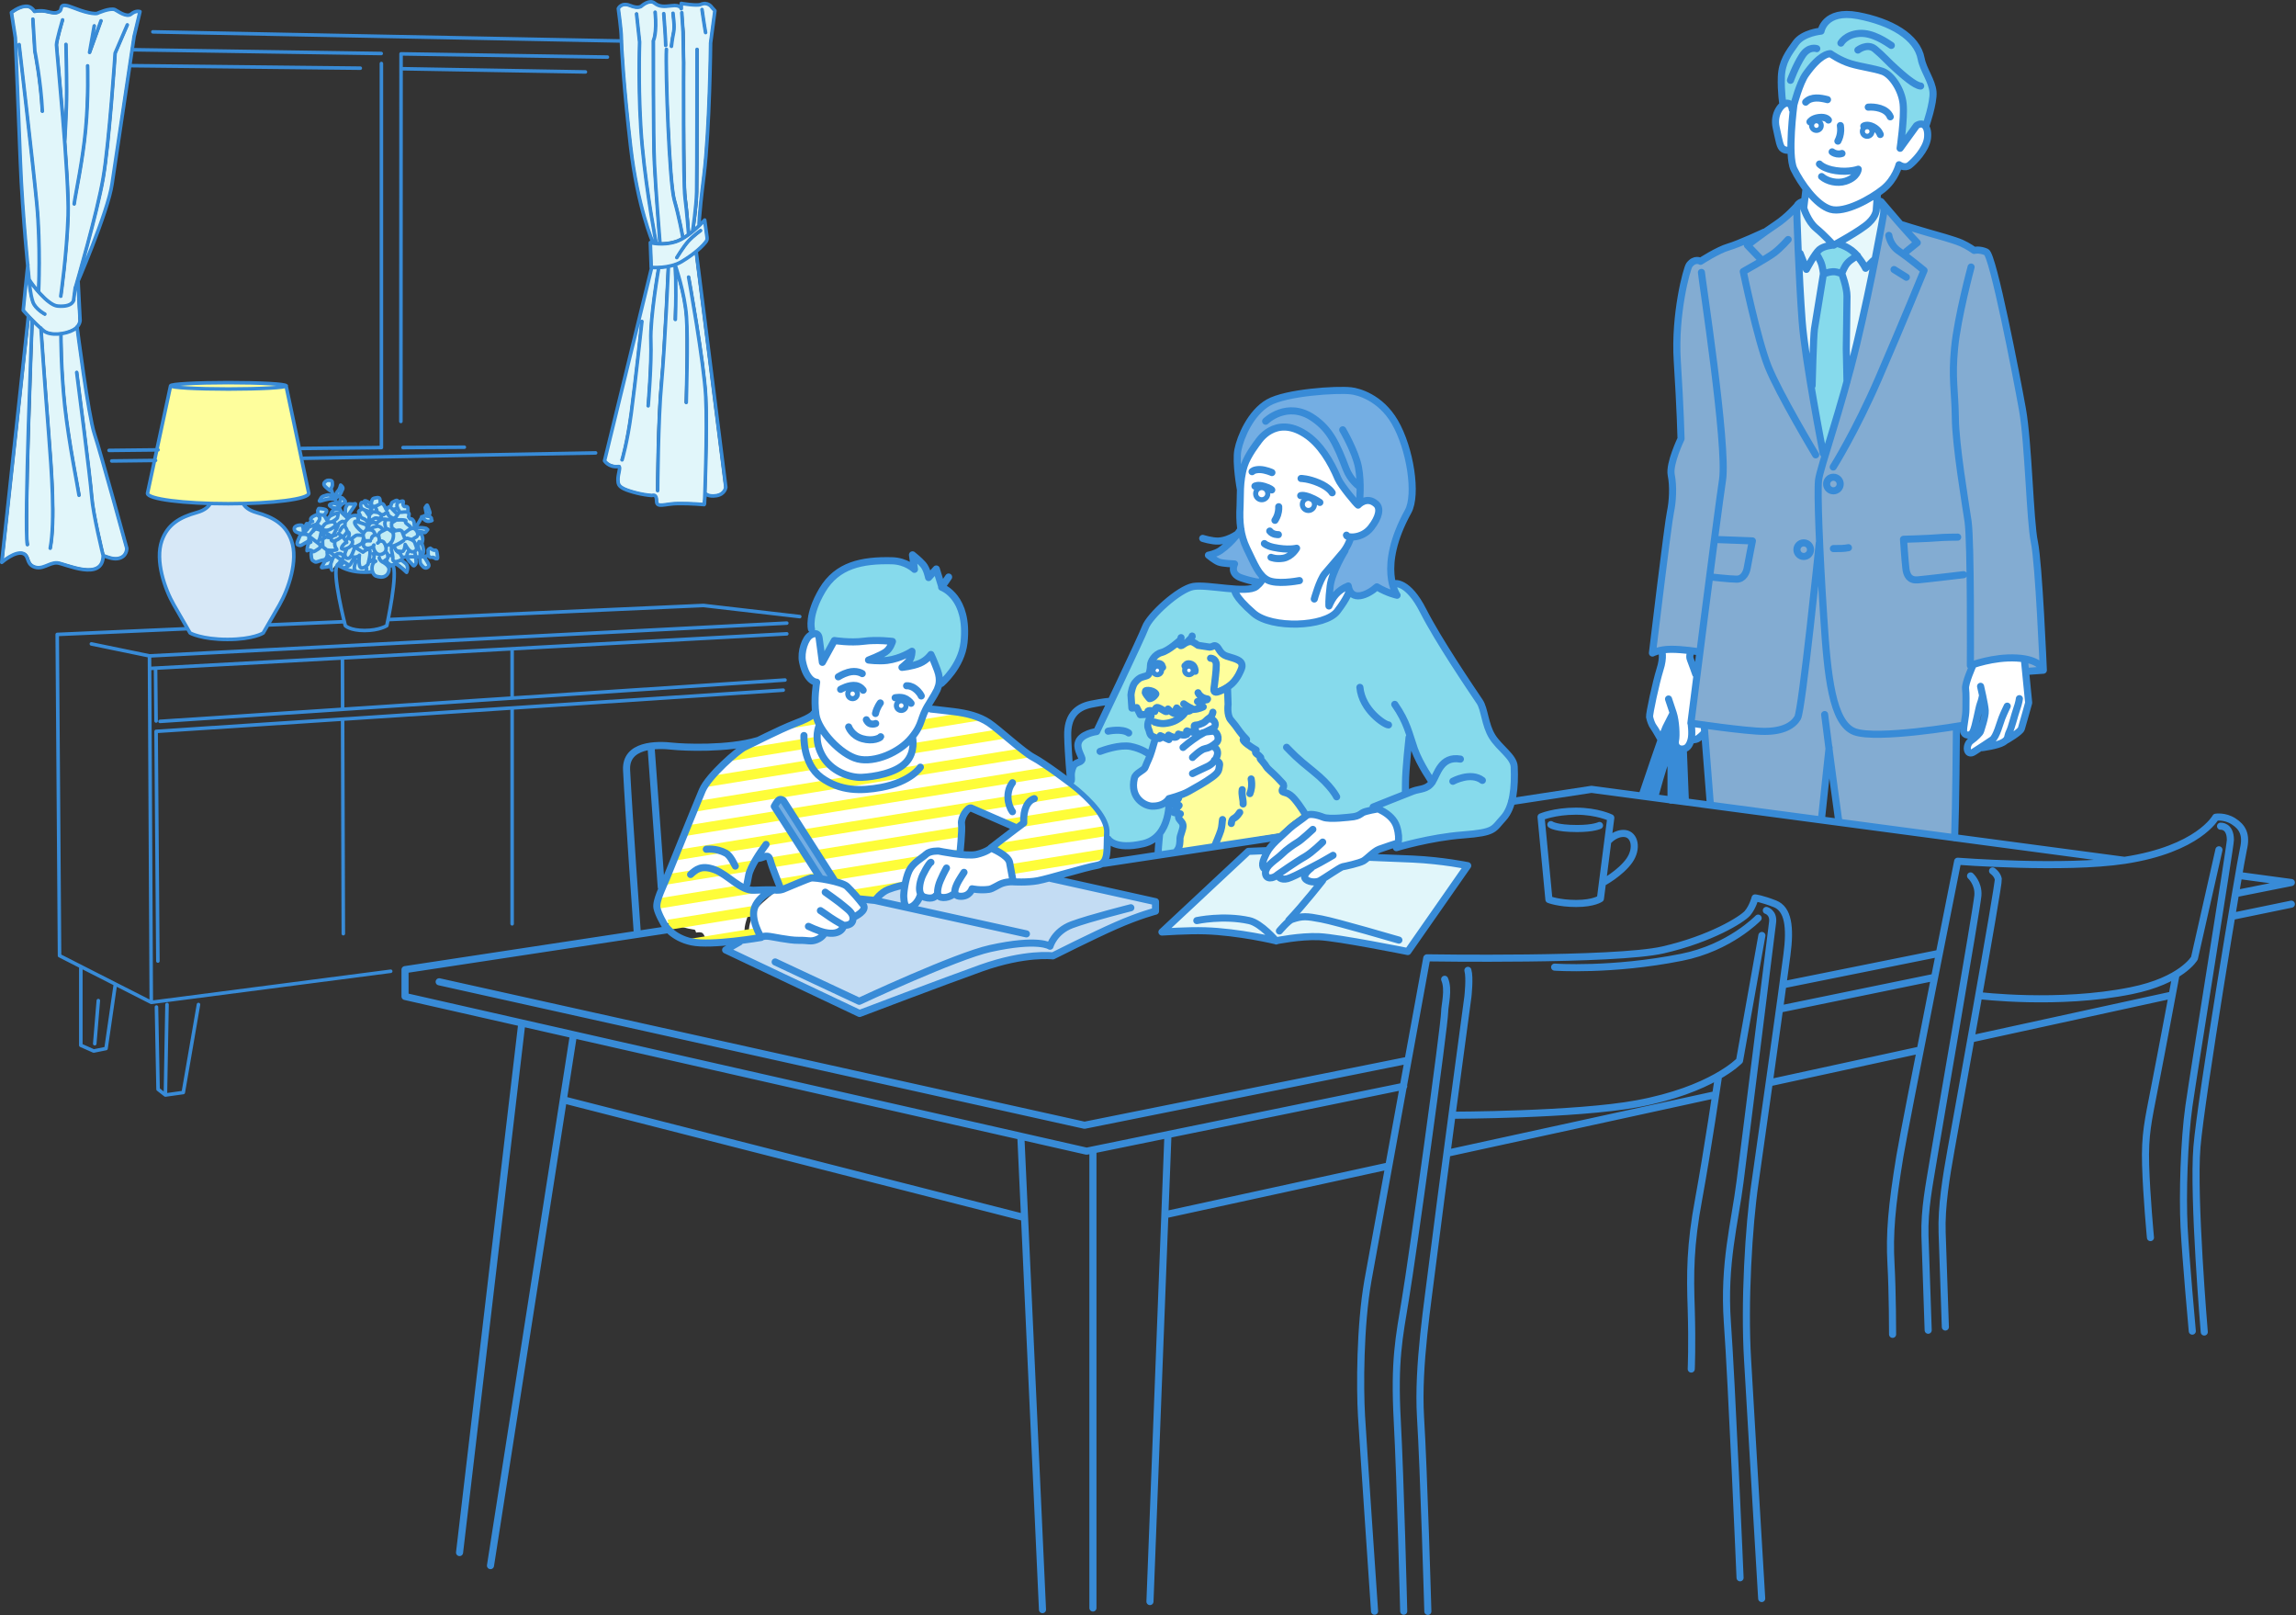 <svg fill="none" width="1284" height="903" viewBox="0 0 1284 903" xmlns="http://www.w3.org/2000/svg" xmlns:xlink="http://www.w3.org/1999/xlink"><rect x="0" y="0" width="1284" height="903" fill="#333333" stroke="none"/><mask id="a" height="131" maskUnits="userSpaceOnUse" width="251" x="368" y="397"><path d="m601.78 441.8c-3.8-3.2-19.2-14.5-24.8-17.5-3.3-1.8-9.3-6.7-15-11.5-4-3.3-7.7-6.5-9.9-7.9-4.6-3.1-10.3-4.8-19.7-6.1-8-1.1-12.3-1.4-12.4-1.4l-1.8-.4c-1 2.1-1.6 3.7-2.2 5.4-1 2.8-1.9 5.5-5.1 9.7.3 1.4 1.5 9.1-4.1 14.9-5.1 5.3-14.4 7.3-20.3 8.1-2.5.3-4.4.4-4.9.4-6.5.2-18.1-3.1-23.4-13.4-4.4-8.5-2.2-15.2-1.5-16.9-.7-1.8-1.4-3.5-1.7-5.1-1.1 1.1-3.9 2.8-10 5.1-7.2 2.7-16.8 7.5-23.2 10.7-2.3 1.1-4 2-5.1 2.5-3.4 1.5-19.7 15.6-23.2 23.7-2.3 5.4-9.6 23.4-14.9 36.5-2.6 6.5-4.7 11.6-5.3 12.9-.3.7-.7 1.6-1.1 2.5-1.8 3.9-4.7 10.4-4.1 13.2.4 1.7 1.4 7.7 4.7 11.7 2.8 3.4 7.6 6 10.1 7.1 5.6 2.5 24.4 1.4 24.8 1.3l16.8-3.2s-3.9-8.9-3.3-14.1 5-8.9 8.5-11.7c-1.9 0-4.7.1-8.4.2-4.7.2-9.2-3.1-13.7-6.3-2.9-2.1-5.9-4.2-8.7-5.3-5.1-1.9-7.8-.2-10.3 1.3-.9.5-1.7 1-2.5 1.3-.5.2-1.1-.1-1.3-.6s.1-1.1.6-1.3c.6-.2 1.3-.6 2.1-1.1 2.5-1.6 6-3.7 12-1.5 3.1 1.2 6.2 3.4 9.2 5.6 2.4 1.8 4.9 3.6 7.4 4.7l.2-1.7.9-4.7c1-5 6.9-13.7 9.9-17.6.3-.4 1-.5 1.4-.2s.5 1 .2 1.4c-1.3 1.7-2.8 3.8-4.3 6.1.5-.1 1.1-.3 1.6-.5 1.2-.4 2.4-.9 3.5-.3.9.4 1.4 1.4 1.9 3 .8 3.1 2.9 8.3 4.4 12 .5 1.3 1 2.4 1.3 3.2 1.1-.4 3.6-1.4 6.3-2.6 4-1.7 8.2-3.4 9.5-3.8.6-.2 2-.1 3.7 0l-24.8-38.4c-.2-.3-.2-.7 0-1 .3-.5 1.7-3.1 2.9-3.9 1.4-.9 3-.1 3.7.5.1.1.1.1.2.2l28.4 44.4c.1.1.1.3.1.4 3.1.8 5.8 1.9 6.9 2.9 1.9 1.8 4.2 4.3 6.4 6.9.2-.1.3-.1.5-.1l7.6.7c1-1.2 3.9-4.6 7.5-6 4.1-1.6 8.2-2.5 8.4-2.5h.4c.5-2.7 1.3-5.5 2.3-7.6 1.6-3.4 4.7-5.7 7.3-7.5 1-.7 1.9-1.4 2.5-1.9 2.5-2.4 7.6-2.1 7.9-2.1h.1c.1 0 5.3 1.1 10.7 1.7.3-2.7 1.2-12.7.8-15.7-.4-2.9 1.6-6.9 3.7-8.9 1-.9 1.9-1.3 2.7-1.1.1 0 .1 0 .2.1l24.3 10.6c.3.1.5.4.5.7 1.2-.9 2.3-1.7 3.3-2.4-.3-8.8 3.2-13 6.6-14.1.5-.2 1.1.1 1.2.7.2.5-.1 1.1-.7 1.2-2.7.8-5.6 4.6-5.2 12.6 0 .3-.1.7-.4.9-4.5 3.3-13.6 10.3-17 13 2.9 1.4 8.9 4.5 9.6 8.2.7 3.3 1.5 8.1 1.9 10 2.1.1 8 .3 12.7-.6 2.8-.5 8.8-2.2 15.1-3.9 7.1-2 14.4-4 18.1-4.7 4.5-.8 4.8-4.4 4.9-11.8 0-1.7.1-3.6.2-5.5.5-8.7-11.2-19.5-16.3-23.8zm-86.6-12.4c-.2.4-5.8 8.7-22.6 11.8-1.5.3-3 .5-4.6.7-9 1.2-19.8.8-29.7-6.4-10.9-7.9-10.2-23.7-10.1-24.4 0-.5.5-1 1-.9.5 0 1 .5.9 1 0 .2-.7 15.4 9.3 22.7 11.1 8.1 23.3 7.1 32.8 5.3 15.9-2.9 21.2-10.8 21.3-10.9.3-.5.9-.6 1.4-.3s.6.9.3 1.4zm51.5 8.7c-3.4 4.5-2.7 11.3 0 15 .3.4.2 1.1-.2 1.4-.1.1-.3.2-.4.2-.4 0-.7-.1-.9-.4-3.2-4.4-4-12.1.1-17.4.3-.4 1-.5 1.4-.2.2.4.3 1 0 1.4z" fill="#b6c1c6"/></mask><path d="m95.4 215.7c0-1 14.5-1.8 32.3-1.8s32.3.8 32.3 1.8l12.7 60.1c0 3.2-20.2 5.8-45.1 5.8s-45.1-2.6-45.1-5.8z" fill="#fefe9c"/><path d="m117.6 281.5c-1 1.8-3.1 3.8-7.4 5-9.7 2.7-16.5 6.7-19.7 15.8-3.9 11.1 1.7 27.1 6.7 35.8 9.1 15.8 9.1 15.8 9.1 15.8s6.4 3.6 20.9 3.6 20-3.6 20-3.6 0 0 9.1-15.8c5-8.7 10.6-24.8 6.7-35.8-3.2-9.1-10-13.1-19.7-15.8-4.2-1.2-6.3-3.1-7.3-4.9" fill="#d7e8f7"/><path d="m49 36.1c-.4 0-.7.3-.7.7 0 .2.5 18.2-1.1 35.6-1.1 12.1-3.3 23.8-4.8 32.3-.7 4-1.3 7.2-1.6 9.3 0 .4.2.7.6.8h.1c.4 0 .7-.3.7-.6.2-2 .8-5.2 1.6-9.2 1.6-8.6 3.7-20.3 4.8-32.5 1.6-17.4 1.1-35.6 1.1-35.7 0-.4-.3-.7-.7-.7zm7.8-25.2c-.4-.1-.8.1-.9.4l-3.6 9.9 1.2-6.7c.1-.4-.2-.8-.6-.8-.4-.1-.8.2-.8.6l-2.6 14.9c-.1.4.2.7.5.8h.2c.3 0 .6-.2.7-.5l6.4-17.8c0-.2-.2-.6-.5-.8zm-18.8 40.1c0-11-.4-26.1-.4-26.2 0-.4-.3-.7-.7-.7s-.7.3-.7.7c0 .2.4 15.2.4 26.2 0 5.3-.2 11.9-.5 17.4-1-12.8-2.1-24.9-2.8-32.9-.5-5.7-.9-9.8-.9-10.3 0-1.9 2.4-10.6 3.4-13.8.1-.4-.1-.8-.5-.9s-.8.1-.9.5c-.1.5-3.4 11.7-3.4 14.2 0 .5.3 3.8.9 10.4 1.8 20.4 6.2 68.3 5.6 84.9-.7 21.2-4.1 44.8-4.1 45-.1.4.2.7.6.8h.1c.3 0 .7-.3.7-.6 0-.2 3.4-23.9 4.1-45.1.3-8.4-.7-24.8-1.9-41.5 0-1.2 1-17.5 1-28.1zm-18.9-40.4c0-.4-.4-.7-.8-.7s-.7.4-.7.7l1.1 18c0 .2 3.4 17 4.1 33.5 0 .4.3.7.7.7s.7-.3.7-.7c-.8-16.6-4.1-33.5-4.2-33.6zm375.4 8.3h.1c.4-.1.6-.4.6-.8-.6-3.7-1.9-12.8-1.9-12.9-.1-.4-.4-.7-.8-.6s-.7.4-.6.8c0 .1 1.3 9.2 2 12.9 0 .4.3.6.6.6zm-35.5 160.1c-.4 0-.7.2-.8.6 0 .4-3.8 35.3-6 51.5-2.2 16.1-5 25.7-5.1 25.8-.1.4.1.8.5.9h.2c.3 0 .6-.2.7-.5 0-.1 2.9-9.8 5.1-26s6-51.2 6-51.5c.1-.4-.2-.7-.6-.8zm34.6-54.4 1.1 8.2c0 .2.1 1.1-.2 1.6-1.7 2.6-6.6 7.1-13.6 11.3-5.6 3.4-13.7 3.3-16 3.2l-.4-12.4c2.1.4 7.6 1.2 13.6-.7 2.4-.8 4.9-2.3 7.3-3.9.2 0 .3-.1.4-.3 3.4-2.6 6.3-5.5 7.8-7zm-40.2-42.5c-3.9-33.7-5.2-56.7-5.2-60.8 0-4-1.5-14.7-1.7-16.4.3-.6 1.9-2.7 5.6-1.1 5 2.1 7 .3 7.4-.1.3-.3 3.9-3.2 6.1-1.5 3.1 2.3 6 2.2 10.1 1.6 3.4-.4 4.5.5 4.6 1.1.1.4.4.6.8.6s.6-.3.6-.7v-2.2c2.3.4 8.5 1.2 10.4.4 3.5-1.6 5.3 1.2 5.4 1.3 0 0 0 .1.1.1l1.5 1.6-2.4 17.8c0 .5-.6 48.3-3.7 73.8-2.8 22.8-2.8 27.5-2.7 28.4-.6.5-1.1 1.1-1.8 1.6.5-3.4 1.9-13.4 2-20.4.2-9 .2-79 .2-79.6 0-.4-.3-.7-.7-.7s-.7.3-.7.7c0 .5 0 70.6-.2 79.5-.2 8.5-2.1 21.3-2.2 21.5v.3c-.3.3-.7.5-1 .8-.3-3.5-1-12.8-1.9-19.5-1.1-8.2-.8-74.7-.8-75.4l-.3-16.9-.9-10.9c0-.4-.4-.7-.7-.7-.4 0-.7.4-.7.7l.7 10.8.3 16.9c0 2.7-.2 67.3.8 75.6 1 7.3 1.8 18 2 20.3-.6.5-1.3.9-1.9 1.3-.3-1.5-2.1-11.5-4.7-20.5-2.6-9.3-5-71.8-4.4-83.9 0-.4-.3-.7-.7-.7s-.7.3-.7.7c-.5 10.7 1.5 74.1 4.4 84.4 2.7 9.6 4.7 20.4 4.7 20.5s.1.2.1.3c-1.2.7-2.4 1.3-3.6 1.6-2.9.9-5.6 1.2-7.9 1.2-.3-3.7-2.5-30.8-3.1-44.1-.7-13.8-.6-65.3-.6-68.6.4-.9 1.9-5.2 1-16.1 0-.4-.4-.7-.8-.6-.4 0-.7.4-.6.8 1.1 11.7-.9 15.5-.9 15.5-.1.1-.1.2-.1.3 0 .5-.1 54.6.6 68.8.6 13.1 2.8 39.8 3.1 44-.2 0-.5 0-.7 0-.7-3.5-5.3-28.4-7.7-53.7-2.6-27.1-1.5-58-1.5-58.4v-.1l-1.7-15.7c0-.4-.4-.7-.8-.6-.4 0-.7.4-.6.8l1.7 15.6c0 1.4-1 31.8 1.5 58.5 2.3 24.6 6.8 48.7 7.7 53.4-.2 0-.4-.1-.5-.1-.1-.1-8.5-19.9-12.3-53.1zm47.2 194.3c-4.3.7-5.6-.9-5.6-1 .4-12.2 1.2-39.1.5-53.7-.9-19.2-9.5-66.4-9.6-66.9-.1-.4-.4-.6-.8-.6-.4.1-.6.4-.6.8.1.5 8.6 47.7 9.6 66.7.8 16.1-.2 47.2-.6 56.9l-.3 2.7c-2-.2-7.9-.6-14.1-.5-2.5 0-4.6.3-6.4.6-2.1.3-3.8.5-4.4 0-.3-.2-.4-.7-.4-1.3 0-1.7-.4-2.8-1.1-3.4s-1.6-.5-2.1-.4c-.1 0-.2 0-.2 0-5.2-.3-12.1-2.2-15.2-3.7-2.9-1.4-2.9-2.3-3-4.4v-.2c0-1.1.3-2.5.5-3.8.4-2.2.6-3.4 0-4-.2-.3-.6-.4-1-.3-4.4.6-6.5-1.9-7.1-2.6l26.1-107.1h1.8.9c-.8 4.5-4.7 28.7-4.3 40.1.5 12.5-1.5 36.2-1.5 36.4 0 .4.3.7.6.8h.1c.4 0 .7-.3.7-.6 0-.2 2-24 1.5-36.6-.4-11.6 3.7-36.5 4.3-40.1 1.2-.1 2.6-.2 4-.4-.3 5.9-2 44.8-3.8 63.8-2 20.6-2.2 60.2-2.2 60.6s.3.7.7.7.7-.3.7-.7.2-40 2.2-60.5c1.9-19.4 3.6-59.5 3.8-64.2.8-.2 1.7-.4 2.5-.6.1 2.5.6 12.7 0 29.7 0 .4.3.7.7.7s.7-.3.7-.7c.4-11.6.3-20 .2-25.1 1.7 5.7 4.1 15.1 4.7 23.5.7 10.7.2 34-.1 43.9-.1 2.2-.1 3.7-.1 4.1s.3.7.7.7.7-.3.7-.7 0-1.9.1-4.1c.2-10 .8-33.3.1-44-.8-11.9-5.4-26-6.2-28.6 1.1-.4 2.2-.9 3.2-1.5 2.8-1.7 5.2-3.4 7.1-4.9l16.4 130.4c.1.5-.5 3.4-4.4 4.1zm-28.3-250.3c.4 0 .7-.3.7-.7 0-.2 0-3.9-1.1-17.8 0-.4-.4-.7-.8-.6-.4 0-.7.4-.6.8 1.1 13.9 1.1 17.7 1.1 17.7 0 .3.3.6.7.6zm3 .5c.1 0 .1 0 0 0 .4 0 .7-.3.8-.6 0 0 .4-3.9 1.2-7.6.6-2.9.2-6.6-.1-9.1-.1-.8-.2-1.5-.2-1.9s-.3-.7-.7-.7-.7.3-.7.7.1 1.1.2 2c.3 2.4.7 6.0.1 8.6-.8 3.8-1.2 7.7-1.2 7.8 0 .4.3.7.6.8zm9.1 107.8c-2.7 3.1-6.4 8.9-6.5 9.2-.2.3-.1.8.2 1 .1.1.2.1.4.1s.5-.1.6-.3c0-.1 3.7-6 6.4-9 2.7-2.9 6.7-5.8 6.7-5.9.3-.2.4-.7.2-1s-.7-.4-1-.2c-.2.1-4.2 3-7 6.1zm-332.2 108.3c3.3 9.9 17.4 61.6 18 63.9 0 .6-.1 4.3-4.6 5-2.3.3-5.3-.8-7.2-1.6-.7-2.9-5.6-23.4-6.3-32.5-.7-9.8-8.3-68.9-8.4-69.5-.1-.4-.4-.7-.8-.6s-.7.4-.6.8c.1.6 7.7 59.6 8.4 69.4.7 9.6 6 31.3 6.4 33 0 2.8-.8 4.7-2.4 5.9-4 2.9-12.3.4-17.8-1.3-2-.6-3.6-1.1-4.6-1.2-2.1-.2-4 .6-5.8 1.4-2.5 1-4.8 2-7.4.7-1.8-.9-2.2-2.2-2.7-3.6s-1-2.9-2.8-3.6c-3.7-1.5-9.1 1.9-11.6 3.8l14.6-134.4.8.8c-.3 7.6-4.6 115.7-2.6 125.5.1.3.4.6.7.6h.1c.4-.1.6-.4.6-.8-1.8-9.2 2.1-109.9 2.6-123.9 1.1 1.1 2.3 2.2 3.5 3.3.2 3.5 2.2 32.4 4.4 59.4 1.5 19 3.8 47.8.8 63.1-.1.4.2.8.6.8h.1c.3 0 .6-.2.7-.6 3-15.5.7-44.4-.8-63.5-1.9-24.7-3.8-51-4.3-58 .1.1.2.2.3.2 1.7 1.4 4.4 2 7.3 2 .7 0 1.4 0 2.1-.1 0 2.6 0 20.5 2.2 40.3 1.7 15.7 4.8 32.3 6.6 42.3.6 3.5 1.1 6 1.3 7.2 0 .4.4.6.7.6h.1c.4-.1.7-.4.6-.8-.2-1.2-.6-3.7-1.3-7.2-1.8-9.9-4.9-26.5-6.6-42.2-2.3-20.2-2.2-38.7-2.2-40.3 2.5-.4 5-1.2 6.8-2.2.3-.2.7-.4.9-.6 1.1 8.5 6.5 49.3 9.6 58.5zm-9.4-60.6c-.2.1-.3.2-.4.4-.4.4-.9.8-1.5 1.2-4.5 2.6-12.8 3.4-16.1.6-.5-.4-.9-.8-1.4-1.2-.1-.2-.2-.3-.4-.4-2.5-2.2-4.8-4.6-6.5-6.4-.1-.1-.2-.3-.3-.3-1.2-1.3-2.1-2.3-2.5-2.8l1.1-11.9.6-6.2c.2 1.6.2 2.5.3 2.5v.1.2c0 .3.6 7.1 2 11.2 1.5 4.2 6.8 7 7 7.2.1.1.2.1.3.1.3 0 .5-.1.6-.4.2-.3.1-.8-.3-1-.1 0-5.1-2.7-6.4-6.4-1-2.9-1.6-7.5-1.8-9.7 3.2 4.4 10.1 12.4 14.9 12.8.7.1 1.4.1 2.1.1 2.8 0 4.9-.6 6.3-1.8s1.5-2.4 1.5-2.6c0-.1 0-.1 0-.2l.8-6.3c.1-.1.2-.4.3-.7l.9 18.8c.2.1.1 1.6-1.1 3.1zm31.5-161.8c-.1.7-10 66.8-12.2 82.4-1.5 10.5-10.2 33-15.9 46.6 3.8-13.6 10-36.6 12.3-49.7 3.3-19 6.5-67 6.7-69.8l6.7-15.6c.2-.4 0-.8-.4-.9-.4-.2-.8 0-.9.4l-6.8 15.8c0 .1-.1.2-.1.2 0 .5-3.4 50.4-6.7 69.8s-15.2 60.1-15.3 60.5v.1c-.1.3-.2.5-.2.5 0 .1 0 .1-.1.2l-.9 6.8v.2c-.2.8-1.5 3.3-8.2 2.7-2.8-.2-6.8-3.9-10-7.5 0 0 0 0 0-.1 0-.3 1.2-25.7-1-48.8-2.2-23-9.8-88.6-9.9-89.3 0-.4-.4-.7-.8-.6-.4 0-.7.4-.6.8.1.7 7.7 66.2 9.9 89.2 1.9 19.9 1.3 41.6 1 47.2-2-2.4-3.5-4.5-4-5.4-.7-7.4-3.9-40-4.9-65.6-1.1-29-2.8-69-2.8-69.4l-2-13.6c1-.7 4.1-2.9 7.1-3.1 2.8-.2 4.2 2.4 4.3 2.5.2.3.5.4.8.4 0 0 3.2-.7 6.3 0l1.1.2c2.7.6 4.5 1.1 6.7-.3.9-.6 1.1-1.4 1.3-2.2.1-.6.2-.9.5-1.1.5-.3 1.9-.2 5.9 1.3 9.6 3.8 13.1 3.1 13.3 3h.1c1.9-.9 7.4-3 9.5-2.1.2.1.6.3 1 .6 2.2 1.3 6.2 3.8 8.7 1.8 1.6-1.4 3-1.5 3.7-1.4z" fill="#e1f6fa"/><path d="m185.3 270.8c.1 1-.7 1.9-.7 1.9-.1.1-.2.3-.1.5 0 0 .1.2.2.6-1.1-.8-2.7-2.1-3-2.8-.2-.5.1-.9.8-1.5l.3-.3c.1-.1.6-.2 1.1-.2.4 0 .8 0 1.1.2.3.1.3.1.3.8zm1.2 7.7c-.6 0-1.1 0-1.3-.1-.1 0-.2 0-.4 0-1.1 0-3.5.7-4.7 1.1-.1 0-.3.1-.4.1.1-.2.3-.4.4-.7.4-.7.8-.9 1.8-1.1.3-.1.7-.2 1.1-.3 1.4-.5 2.9.8 2.9.8.1.1.3.1.5.1 0 0 .1 0 .1.1zm53.2 8.6c-.2.3-.6.4-.7.4l-.7-3.7c.1-.2.2-.4.4-.5 0 .1 0 .1.1.2.2.6.5 1.4.9 2.4 0 .3.2.8 0 1.2zm-2.9 1.9c.1 0 .1-.1.2-.1s.1 0 .2.1l2.7.3c.3.1 1.1.5 1 .9-.1.2-.1.4 0 .7-1.1.4-1.8.3-2.5-.3-.5-.4-1-.9-1.3-1.3-.2-.1-.2-.2-.3-.3zm3.1 18.7c.1-.3.4-.5.6-.6.5.4 1.8 1.3 2.9 1 .4.2.5 1.9.6 2.6l.1.5v.6c-.1 0-.3-.1-.4-.1l-.2-.1c-.2-.1-.3-.1-.3-.2-.3-.3-.6-.4-1.3-.4-.4 0-.6 0-.8 0 0 0-.1 0-.2 0-.5 0-.8-.8-.8-.8s0-.1-.1-.1zm-68.1-12.7c-.2.4-.6.9-1 1.2 0-.2.1-.5.2-.8v-.1c.2-.6.4-1.4.6-1.9.3.3.5.9.2 1.6zm6-4c-.6.8-.9 1.3-1.1 1.7-.8.3-2.3.9-3.2 1.3 0-.5 0-1 .2-1.2.2-.4.9-.5 1.1-.5.3 0 .5-.2.5-.4.1-.3-.1-.5-.3-.6-.1-.1-.5-.3-.6-.6 0-.1-.1-.2 0-.4.3-.6 1.6-1.3 2.6-1.7.4.2 1 .6 1.1 1.1.2.3.1.8-.3 1.3zm2.1 13.5c-.1-.1-.2-.2-.4-.3-.4-.3-.8-.6-1.3-1l.5-.7c.6-.9.9-2.3 1.1-3.6.1-.6.2-1.1.3-1.4.1-.2.1-.5 0-.7.2.3.5.5.8.8-.4.2-.8.6-.9 1.1-.1.3 0 .8.6 1.3.1.1.2.2.4.3-.5.3-1 .7-1.1 1.2s0 2.1 0 3zm1.2.5c-.1-1.3-.1-2.8 0-3.2.1-.3.7-.7 1.3-.9.1 0 .1-.1.1-.1.7.2 1.5.2 2 .2h.1v.3c0 .7.2 1.2.6 1.5.3.2.6.3.9.3h.5c-.1.5-.2 1.2 0 2.1s.6 1.5.8 1.9c-.1 0-.3.1-.5.1-2.1.3-3.9-.1-3.9-.1h-.1c-.6-.5-1.3-1-2.1-1.6.2-.3.3-.4.3-.5zm2.2 6.3.7.8c-.6.3-1.2.6-1.5.8.1-.1.3-.3.4-.5.1-.4.3-.8.4-1.1zm5 4c-.9 1-1.6 1.9-2.3 2.9-.2-.3-.4-.8-.4-1.2v-1.6c.2-.7.8-2.3 1-2.8.2-.3.5-.7.9-1.1.7.5 1.7 1.1 2.6 1.8-.2.3-.4.5-.5.7s-.3.4-.4.5c-.2.2-.9.8-.9.8zm9.5 3.2c0 .1.1.2.1.3-1.5-.3-3-.7-4.4-1.2l.7-.3c.2-.1.4-.2.6-.2 1-.4 1.5-.7 2.3-2.4s2.2-2.6 2.2-2.6c.1 0 .1-.1.1-.1.3-.1.6-.2.9-.3 0 .4-.1.9-.1 1.5-.7 0-1.6.3-1.8 1.2-.1.4-.2.7-.3 1-.2.5-.3.9-.4 1.4-.1.8-.1 1.1.1 1.7zm7.4-1.7c.5-.5.9-.9.9-.9 0-.1.1-.1.1-.2.1-.3.2-.6.3-1 .4 0 1-.3 1.8-.8.2-.1.3-.2.4-.4l.4.3c-.4.3-.8.8-1.1 1.4-.5 1.1-.6 2.6-.4 3.9-.7.1-1.5.1-2.3.1 0-.2.1-.5.2-.7.3-.7 0-1.3-.3-1.7zm21-24.9c.1.8.9 1.4 1.8 2 .4.3 1 .7 1.1.9-.2.5-.3.5-.8.9-.2.2-.5.4-.9.7l-1 .8-.9-.3c-.7-1.5-2-1.3-3.5-1l-.5.1c-.1 0-.1 0-.2.1-.9-.5-1.8-1.3-1.8-1.6v-1.7l2.3-1.5c1.7-.1 3.7-.1 4.5.1-.1.2-.1.4-.1.5zm-12.3-3.4c0-.1 0-.1 0-.2h.7c.1 0 .2 0 .3-.1l.9-.7c.2-.2.4-.3.5-.4 0 .2.1.4.2.6l.1.1c.3.7.7 1.3 2.3 2.1.5.2.9.4 1.3.4h.2l-.3.5c-.5-.3-1.2-.7-1.6-.8-.5-.1-1.6-.2-2.1-.2-.4-.1-2.1-.4-3.3.1.5-.3.8-.8.8-1.4zm-5.9-2.9c.3-.8.6-1.5.8-1.9h.6c.1.1.3.4.4.8l.1.3c.2.5.3.7.3.9v.1s0 0-.1 0c-.3 0-.5-.1-.8-.1-.5-.1-1 .1-1.4.3.2-.1.2-.3.1-.4zm3.8 1.7c.7.5 1.1.9 1.1 1.2s-.5.7-1.2.7c-.2 0-.4 0-.7-.1-.6-.1-1.3-.3-2.3.4-.6.4-1.1.6-1.5.7-.1 0-.2.1-.3.1 0-.1 0-.1 0-.2 0-.7.2-1.5.4-2.4.1 0 .3-.1.4-.2.2-.2 1-.9 1.5-.8.3 0 .6.1.8.1.7.1 1.3.2 1.8.5zm-4.5 4.2v-.1c.1 0 .2-.1.3-.1.4-.2 1-.4 1.7-.8.6-.4.9-.3 1.4-.2.3.1.6.1.9.1s.6-.1.8-.1c-1.2.7-1.9 1.2-2.1 1.7-.2-.1-.6-.2-.9-.3-.1 0-.1 0-.2 0-1.4 0-2.1.2-2.4.3.3-.2.4-.3.5-.5zm6-.5c.5-.3 1.3-.3 1.9-.2-.3.6-.5 1.3-.5 1.8 0 .8.4 2.3.7 2.9-.2.1-.4.2-.7.3-.4-.5-1.1-1.5-2.2-1.9-1-.4-1.5-.3-2.1-.1-.3.1-.6.2-1 .2-1.4.2-2.2 1.1-2.4 1.6-.1 0-.2 0-.3 0 0-.4.1-1.1.2-2h.1s.4-.4.6-.8c.3-.1 1-.2 1.7-.2 1.4.6 1.8.4 1.9.3.2-.1.3-.3.3-.6-.1 0 .3-.4 1.8-1.3zm-5.3 6.1c.7.4 1 1.2 1.1 1.7-.1 0-.1 0-.2.1-1 .4-1.6 1.2-1.7 2.2 0 .3.2.6.5.6s.6-.2.6-.5c0-.7.7-1.1 1-1.2.6-.2 1.3-.2 1.6.1.5.5.8 1.5.6 2.3-.1.4-.3.8-.5.9-.3.1-.4.4-.3.7.1.2.3.3.5.3h.2c.4-.2.8-.6 1-1.1.4-.1 1.1-.2 1.6.3s1.6 2.4 1.2 4c-.2.9-.8 1.6-1.9 2-.4.2-.8.2-1.2.2-1.1-.1-1.8-.9-2.1-1.6-.7-1.2-.8-2.5-.7-2.8.2-.2.3-.4.2-.7s-.5-.4-.7-.2c-.3.1-.4.4-.5.7-.1.1-.8.8-2.2 1-.9.1-1.8-.2-2.2-.8s-.1-1.3.2-1.8c.4-.7 2.1-.6 2.9-.5.3.1.6-.1.6-.4.1-.3-.1-.6-.4-.6-.2 0-1.5-.2-2.7.1-.1-.2-.9-1.2-1-2.6-.1-1.2 1.1-2.3 1.5-2.6.8-.2 2.2-.3 3 .2zm-1.7-9.8-.8-1c.2.1.4.1.5.1h.3.2c0 .3-.1.6-.2.9zm-3.2 18.5c.3.5.9.9 1.6 1.1-.7.3-1.4.8-1.8 1.1l-3.4-2.1c.8-.3 2.1-.9 2.8-1.5.2-.1.3-.3.4-.5-.1.9.1 1.5.4 1.9zm-8.9 1.4c.9-.3 1.8-.8 2.3-1.4.1-.1.2-.2.2-.3l1.1.6c-.8 2.6-2 5.2-2.8 5.4-1.1.2-1.3-.3-1.5-1.3-.1-.8.5-2.1.7-2.5 0-.2 0-.3 0-.5zm.3 5.5h.6c.5-.1.9-.4 1.3-1 .2.1.7.2 1.2.3-.5.5-1.1 1.2-1.5 2.2-.3.7-.6 1-.8 1.3-.6-.4-2-1.4-3.6-2.5.1-.2.3-.3.5-.5s.4-.5.5-.8c.3.5.8 1 1.8 1zm3.2-9.8c-.1-.7-.4-1.2-.6-1.5l2.1-1.5c.5-.4 2.2-.2 3.4 0 0 .2.1.4.1.6 0 .6-.3 2.4-1.1 3.1-1 .8-2.9 1.5-3.3 1.7l-1-.6c.3-.7.4-1.3.4-1.8zm5.7-.3c0-.1.1-.2.1-.3l.1.1c0 .1-.1.2-.2.2zm4.9 7.2c0 .1 1 2.1-.6 3.1-.5.3-.8.5-1 .5.5-2.3.9-5.3.3-6.3-.1-.1-.1-.2-.2-.3.7-.2 1.2-.4 1.6-.7v.2c.2.9.6 1.8 1.1 2.6h-.8c-.2 0-.4.1-.5.3 0 .2 0 .4.1.6zm-1.5 4c-.1 0-.1-.1-.1-.1.1 0 .1 0 .1.1zm4.4-15c-.3-.1-.6-.2-1-.2-.2-.6-.6-1.8-1.7-2.5-.1-.1-.3-.2-.4-.2.2-.3.6-.6 1.4-.7.5-.1.9-.2 1.2-.3.5-.1.7-.2 1.4.1s1.3 1 1.6 1.4c-.3.1-.5.3-.8.4-1.1.5-1.5 1.3-1.7 2zm9-2.2c-.1.1-.3.3-.4.4-.4-.3-1-.9-1.9-1.4-.6-.4-1.1-.5-1.6-.4-.2-.7-.6-2-.6-2.6 0-.7.5-1.5.7-1.7.4 0 1.4.1 1.8.2.2 0 .6.3 1 .5l-.5.4c-.2.1-.3.3-.3.5v2c.1.7 1 1.6 1.8 2.1zm-1.1 5c-.7 2-2.6 2.8-3 2.9-.3-.8-.8-1.5-1.1-1.9-.7-.7-1.6-.8-2.2-.7 0-.5 0-1-.2-1.5v-.1c-.1-.2-.7-1.7.9-2.5.6-.3 1-.5 1.5-.8 1.3-.7 1.8-1 2.5-.5 1.1.7 1.8 1.4 2 1.6 0 .3.3 1.5-.4 3.5zm-.7 6c.2.6.4 1.4.5 2.1-.1 0-.2 0-.2.1-.4.3-1 .3-1.3.3-.2-.9-1-1.7-1.2-1.9.1-.2.2-.5.2-.7.1-.7.1-1.4-.1-2 .3-.1 1.1-.4 1.8-1v.6c0 .5.2.9.4 1-.1.5-.2 1-.1 1.5zm-1.4 10.8c-.1 1.2-.6 2.2-1.4 2.9-.8.6-1.8.9-2.7.7l-.4-.1c-1.7-.2-2.6-.3-3.3-1.9-.6-1.3-.6-3.2-.1-4.5.3-.7.7-1.1 1.3-1.2.2-.1.3-.2.4-.4 0-.2 0-.4-.2-.5l-1.1-.8c.4-.8.4-1.7.2-2.5h1.1.2c.4.2.9.4 1.4.4h.2c.5 0 .9-.1 1.4-.3.8-.3 1.4-.7 1.8-1.2.3.3.8.9.7 1.3v.8c0 .6 0 .8-.5 1.1-.6.3-.9.6-1.2.9-.2.2-.4.3-.6.4-.5-.3-1.3-.9-1.4-1.8 0-.3-.3-.5-.6-.5s-.5.3-.5.6c.3 1.7 2.2 2.7 2.3 2.8h.1c1 .8 3.1 2.3 2.9 3.8zm-1.9-4.2c.1-.1.2-.1.2-.2.1-.1.2-.2.4-.3l.1.1v.2c.1.6.4 1.3 2 2.1-.1.1-.3.1-.4.2-.6-1-1.6-1.7-2.3-2.1zm-9.9 1.1c-.3.4-1.7 1.9-3.1 1.7-.8-.1-1-3.5-.6-6.5 0-.3-.1-.5-.4-.6-.2-.1-.5 0-.6.2 0 0-.4.6-1.4.8-.7.1-1.5 0-2-.2.7-1.3 1.3-2.9 1.6-4l3.9 2.4c.2.1.5.1.6-.1.7-.6 2-1.5 2.7-1.4.1 0 .2.1.2.1.5.8-.1 4.5-.9 7.6zm-.7 2.9c-.1.4-.2.8-.2 1.1-.1 0-.2 0-.2 0-1.7 0-3.3-.1-4.8-.3-.2-.3-.4-.7-.5-.9-.1-.3-.1-.4 0-1.2 0-.4.2-.8.3-1.2.1-.3.2-.7.4-1.1.1-.3.5-.4.8-.4.1 1.9.5 3.7 1.8 3.9h.4c.7 0 1.4-.3 2-.6 0 .1.1.4 0 .7zm-11.9-1.4c-.1 0-.2.1-.2.2-.3-.1-.6-.3-.9-.5 0-.1-.1-.6.2-.9.5-.5 1-.7 1-.7s.1 0 .1-.1c.6.4 1.2.8 1.6 1.1-.2.1-.3.1-.5.2zm-1.8-1.9c-.3.3-.5.8-.5 1.1-.2-.1-.5-.3-.7-.4.2-.2.4-.3.5-.5.2-.2.3-.4.5-.7.1-.2.3-.4.5-.7.2.1.4.3.6.4-.3.3-.6.5-.9.8zm.7-3.3c-.2.2-.4.4-.6.7-.9-.6-1.8-1.2-2.5-1.7l.2-.2c.4-.4 1.4-.4 1.9-.4.1 0 .1.1.2.1.4.2 1.1.6 1.1.9s-.2.5-.3.6zm-6.7-3.4c.7 0 1.5 0 2.4-.1.8-.1 1.4-.2 1.6-.7.2-.4-.1-.7-.3-1.1-.2-.3-.6-.8-.7-1.5-.3-1.6.2-2.2.3-2.3 1.6-.6 2.6-1.5 3.1-2 .5.5 1 1 1.3 1.5l.7 1.1c-.1.1-.3.1-.4.3-.6.4-2.1 1.8-2.2 3.1 0 .5.2.9.7 1.1.2.1.5.1.9.1.3 0 .6 0 1-.1-.3.6-.7 1.6-.6 2.6-.4-.4-.8-.6-1.2-.8-.1-.1-.2-.1-.3-.2-.1 0-.1-.1-.2-.1-.2 0-1.9-.2-2.8.6-.1.1-.3.2-.4.4-1-.6-1.9-1.2-2.9-1.9zm5.1-10.9c.3.1.6 0 .7-.3.6-1.3 1.5-2.4 1.8-2.4 0 0 0 0 .1.1 1.1 1.5 1.4 2 .8 2.9-.7.9-1.3 1.6-1.6 1.9-1-.9-2-1.6-2.1-1.7-.2-.2-.6-.1-.8.1s-.1.6.1.8c0 0 .6.4 1.3 1-.4.4-1.4 1.2-2.7 1.8-.9.4-1.5.5-1.7.3-.1-.1-.2-.4-.2-.6 0-1.3 2.1-1.6 2.2-1.6.3 0 .5-.3.5-.6s-.3-.5-.6-.5c0 0-.2 0-.4.1.4-.6.8-1.4 1-2.2.2-.3 1.2-2.3 1.4-3.2.1-.4.3-.5.7-.7.2-.1.5-.2.8-.4s.8 0 1.2.2v1.3h-.1c-1.2.1-2.4 2.3-2.7 3-.1.2 0 .5.3.7zm-7.8-.2h.1c.5 0 1-.1 1.5-.2 1.3-.4 2.5-1.2 3.3-1.9.1.1.2.2.3.2 0 .1.1.3-.1.9-.4 1.4-1.7 3.1-1.7 3.1v.1c-.7-.4-2.2-1.3-3.4-2.2zm2.3 2.8c-.9 0-2.3-.2-2.9-.7-.2-.2-.2-.3-.2-.3 0-.1.4-.4.7-.5.9.6 1.8 1.2 2.4 1.5zm9.8-1.6c.1-.2.2-.3.3-.5.2.1.4.4.4 1 0 .9-.8 2-1.3 2.8l-.1-.2c-.2-.4-.6-.8-.9-1.1.2-.3.9-1 1.6-2zm-16.3 3.6-.5.7c-.6-.4-1.1-.9-1.7-1.3l-1.4-1.1c-.3-.2-.6-.4-.8-.6.4-.4 1.1-1.2 1.8-2.1.1 0 .2-.1.3-.2.1-.2.6-.9 1.2-1 1.2.2 2.4.7 2.5 1-.1.3-.2.9-.3 1.5-.4 1-.6 2.4-1.1 3.1zm-.1-6.5c.1-.2.2-.5.3-.8.8.6 1.4 1.2 1.7 1.7-.4-.4-1.3-.7-2-.9zm-1.6-1.4c.3-.1.6-.2.8-.3h.1l.1.1c-.1.6-.3 1.3-.6 1.3-.1 0-.1 0-.2.1 0-.4 0-.8-.2-1.2zm5.1-6.9c-.1.1-.2.3-.3.4-.2 0-.5-.1-.7-.1-.6 0-1.3-.1-1.7-.5-.2-.3-.3-.8-.3-1.4 0-.1.1-.4.3-.6.7 0 2.4.1 3.3.6.1 0 .2.1.2.2.1.3-.5 1-.8 1.4zm1.5 4.8c-.4.1-.8.3-1 .5-.9.6-1.6 1.8-1.9 2.4-.6-.6-1.2-1.1-1.8-1.5-.1-.1-.2-.2-.3-.2.2-.3.4-.7.9-1.3.6-.8.8-1.6.5-2.4-.1-.4-.4-.8-.7-1 .6.3 1.2.3 1.7.3.3 0 .6 0 .7.1zm3.1.5c.2 0 .4 0 .4.1l.1.1c.2.2.8.8.8 1l-.2.1c-.7.6-2 1.8-3.5 2.2-1.3.4-2.3 0-2.7-.1-.1-.1-.1-.1-.2-.2 0 0 0 0 0-.1.2-.5.9-1.7 1.7-2.2.9-.6 2.7-.9 3.6-.9zm-1.2-3.3c.7-.6 2.1-1.1 2.1-1.2 0 0 .1 0 .1-.1.3-.2 1-.3 1.6-.3-.1.7-.2 1.5-.3 1.7-.2.3-1.4 1.2-2.5 1.8-.1 0-.1.1-.2.2-.5 0-1.1.1-1.7.3l-.3-.5c.3-.4.7-1.5 1.2-1.9zm3.1-11.1c.2-.5.8-2.3 1.6-3.1s1.2-1.9 1.4-2.7c.3.3.5.8.3 1.1-.3.4-.4.9-.6 1.3-.3.8-.7 1.7-1.4 2.3-.5.4-.9.8-1.3 1.1zm1.1 5.6c-.5 0-1.1 0-1.6-.1-.8-.1-1.5-.3-2.4-1 .2-.1.6-.3.8-.3.2-.1.3-.1.5-.2.4-.2 1.4.1 2.1.4zm.8-.8c0-.1-.1-.2-.1-.3.3-.1.5-.2.6-.5s.2-.7.4-1.2c.1-.6.3-1.4.6-1.9 0 0 0 0 0-.1.3.2.9.9 1.3 1.4.1.2.1.2.1.2-.1.1-.5.3-.8.5s-.7.3-1 .5c-.4.5-.8 1-1.1 1.4zm4.1 7.2c-.4.5-.7.9-1 1.3-.6-.3-1.4-.6-2.2 0-.2.2-.4.3-.6.4-.5.3-1.1.6-1.3 1.4-.1.3-.3.9-.6 1.4-.1-.1-.2-.1-.2-.2.2-.2.3-.4.3-.7 0-.7-.6-1.3-1.1-1.8l-.1-.1s0 0-.1 0c.9-.6 2-1.4 2.2-1.9.2-.6.5-2.4.5-2.6s0-.3-.1-.4-.3-.2-.4-.2c-.3 0-1.9 0-2.7.5-.1 0-.4.2-.8.3.3-.9 1.1-1.7 1.4-1.9.7-.1 2.1-.2 2.9.3.6 1 1.2 1.9 1.8 2.4 1.1.7 1.7 1.4 2.1 1.8zm-.1-2.4c-.1-1.6 0-3.4.3-3.8.2-.3.4-.6.5-.9.2-.5.3-.6.9-.6.5 0 .9 0 1.3.1.5 0 1 .1 1.4 0-.1.1-.2.3-.3.4-1.4 1.9-2 2.9-2.5 3.7-.3.4-1 .8-1.6 1.1zm6.1 3.5c-.4-.1-.6-.2-.6-.2-.1 0-.1 0-.2 0s-.7 0-1.1.6c-.3.5-.2 1.3.3 2.3 1.1 1.9 3.3 3.9 4.4 4.4-.1.2-.1.4-.2.7-1.1-.2-3.1-.5-4 .2l-2.7 2 .2.3c-.1.2-.1.5.1.6 0 0 .4.4.5 1 0 .6-.3 1.4-1 2.1-1.1 1.2-3.7 1.7-4.1 1.4.1-.8 1.6-2.2 2.1-2.4.1 0 .3-.1.4-.2.1 0 .2 0 .2-.1.3-.2.3-.5.2-.8l-.3-.4c.5-.6 1.7-2.3 1.8-3.7.1-1.3-.6-2-1.2-2.2 0-.9-.6-1.7-1.2-2.5v-2.1c.3-.5 1.5-2.3 2.9-3 1.1-.5 2.3-.5 2.9-.4.2.7.5 1.7.5 2.1v.3zm4.1 2.5c.4.1.6.3.7.6.2.5 0 1.3-.1 1.7-.2.2-.7.6-1.2 1.2 0 0 0 0-.1 0-.5-.1-2.8-1.9-3.9-3.9-.4-.7-.4-1.1-.4-1.2h.1c.6.2 3.1 1 4.9 1.6zm-1.3-8.5c.3.2.8.4 1.2.5v.1l2 2.8.1.1c-.1.5-.1 1-.1 1.4v1.1c-.3-.3-.6-.7-.9-.9-.5-.4-.9-.7-2.4-1.3-.3-.1-.6 0-.7.3s0 .6.3.7c1.5.6 1.8.8 2.2 1.1.3.3 1 1 1.2 1.3.1.1.2.1.3.2 0 .6-.1 1.1-.1 1.5 0-.1-.1-.2-.1-.3-.2-.6-.7-1-1.4-1.2-1-.3-2.3-.8-3.3-1.1v-.6c0-.3-.1-.6-.1-1l1.1-1.1c.2-.2.2-.4.1-.7 0 0-.6-1.2-1-2 .2 0 .8-.5 1.6-.9zm1.8-2.3c.4.6 1.3 1 2.2 1.2l.3 1.3c-.2 0-.5.1-.6 0-.4-.1-2.6-.8-3.4-1.3-.6-.3-.8-1.6-.5-2.5 0-.1.1-.1.1-.1.2-.1.8.2 1.2.4.1 0 .1.1.2.1.1.2.3.4.4.7zm7.8-1.4c-1.1.6-2.3 1.2-2.6 1.2h-1.2c-.2 0-.4.1-.5.3 0 0-.1.1-.1.3-.2 0-.3-.1-.5-.1-.1-.1-.3-.2-.5-.1-.7-.2-1.4-.4-1.5-.7l-.1-.2c-.2-.3-.6-1-.8-1.4 1 .3 2.5 1.4 3.1 1.8.2.2.5.2.7 0s.3-.4.2-.7c-.2-.3-.1-1.2.3-1.9.2-.4.4-.7.6-.7 2.1-.6 2.7-.4 2.7-.1.2.7.2 1.8.2 2.3zm7.9 4.7 1.2 1.2c.1.1.2.1.3.1h.2c-.3.4-.5.8-.6 1.1-.1.1-.2.1-.3.3 0 0-.1.2-.4.3s-.6 0-1.1-.2c-1.4-.7-1.6-1.1-1.8-1.6l-.1-.1c-.1-.1-.1-.2-.1-.3 0-.2-.1-.9-1-.9-.1 0-.1 0-.2 0-.2 0-.5.1-.6.3 0 0-.1.1-.4.3l-.8.6h-.9-.1c-.3-.3-.6-.5-.9-.8-.4-.3-.7-.4-1.1-.5.1-.5-.1-1-.3-1.6l-.1-.3c-.1-.2-.2-.4-.3-.6.7-.3 1.6-.8 2.4-1.2.2-.1.8-.3 1.2.4.3.5.5.9.6 1.1.2.3.2.4.3.6.1.5.6 1 .7 1.1s.3.2.4.2c.2 0 .3-.1.4-.2l1-1.5c.1 0 .2 0 .4.1 0 0 0 0 .1.1l.1.1c.6.6 1.7 1.9 1.8 1.9zm1.8-5.8v.2.3c-.3.3-.5.7-.5 1.3-.1.4 0 1 .2 1.5-.3.3-.6.5-.8.5-.4 0-.8 0-1 .1-.2-.3-.5-.5-.7-.8.1-.4.4-1.3.7-2 .2-.1.7-.5 1.7-.9.3-.2.4-.2.4-.2zm.1 4.3c.3.6.6 1.2.8 1.4-.1.2-.2.3-.4.4l-.5-.1-1.1-1.1s-.1-.1-.2-.2h.1c.5.1 1-.1 1.3-.4zm5.6 1c-.2 0-.5 0-.7 0s-.4 0-.7 0-.7 0-1 .1c-.7.2-1.1.1-1.3 0 0 0 0 0 0-.1-.6-.9-1.5-2.7-1.4-3.5.1-.9.4-1 2.2-1.5.1 0 .2-.1.3-.1v.3c-.1.5-.2 1.2.2 1.9.5.8.8 1 1.5.9.2 0 .3-.1.6 0 .3 0 .3.1.3.9-.1.4-.1.8 0 1.1zm3.6 9.2c-.3 0-.6 0-1 .1 0-.7-.8-1.3-1.6-1.9-.4-.3-1.3-1-1.3-1.2.4-.4.3-.8.3-.9-.1-.3-.5-1.1-5.9-.7 0 0 .2-1.3 2-3.4.4.1 1 .2 1.9 0 .4-.1.9-.1 1.3-.1h.1s.1 0 .1.1c.5.1 1.2.4 1.2.7-.1.8-.3 1.1-.3 1.1-.1.2-.1.4 0 .6l.8 1.2c.1.2.4.3.6.2.1 0 .6-.1 1 .3.1.2.2.3.3.4.3.3.3.4.4 1.2-.1.7 0 1.7.1 2.3zm1.9 3.8c0 .5-.2.8-.6 1.1-1.2.8-1.9 1.2-2.2 1.4-1.1-.5-2.3-.7-2.5-.8-.1 0-.2 0-.3 0-.2.1-.4.2-.5.2-.1-.3-.3-.8-.6-1.6-.1-.2-.2-.4-.3-.7l.2.1h.2c.1 0 .2 0 .3-.1l1.3-1c.3-.3.6-.5.8-.6.1 0 .1-.1.2-.1.4-.3 1.7-.9 2.4-.5.6.4 1.6 1.6 1.6 2.6zm.5-1.9c-.2-.3-.4-.6-.6-.8.6-.1 1.4-.3 2.2-.3 1.4 0 2.6.3 3 .4l.3.3c-.3.4-.7.9-.9 1-.1 0-.3-.1-.4-.1-.4-.1-.8-.2-1.1-.3-.6-.1-2.1-.2-2.5-.2zm2.1 5.6c-.1.3-.2.6-.2.8-.3-.2-.6-.5-.9-.7-.1-.1-.3-.1-.4-.1s-.3.1-.3.3c0 0-.6 1-.6 2.2 0-.1-.1-.2-.1-.2-.1-.4-.3-.8-.5-1.2-.2-.6-.7-1.1-1.3-1.6.4-.2 1-.6 1.7-1.1s1.1-1.1 1.1-2c.7.3 1.2.6 1.3 1 0 .2.1.4.1.6.2.7.3 1.2.1 2zm-.4 9.6c.4 0 .8-.1 1.3-.1.2.1.5.4.8 1 .2.4.4.7.6 1 .7 1.1 1.4 2.2 1 2.7-.2.2-.5.5-1 .6-.4 0-.8-.2-1.3-.7l-.2-.2c-.9-1-1.2-1.3-1.3-2.6.2-.9.1-1.4.1-1.7zm-.7-5.1c-.2-.6-.3-.8-.3-1.8 0-.5.1-1 .2-1.4.4.3.6.5.8.8 0 0 0 0 .1.1.2.3.4.7.5 1.2.1.4.2.8.3 1.1.2.7.3 1.1.1 1.7-.3 1.1-.5 1.7-.5 1.7l-.2.5c-.1 0-.1 0-.2 0 .1-.2.1-.5 0-.7 0-.2 0-.5 0-.9.1-.7-.1-1-.3-1.3-.1-.1-.2-.3-.3-.6zm-2.1 1.7c.3-.2.6-.5.8-.8.1-.2.2-.5.3-.7v.1l.1.4c.2.5.4.8.5.9s.1.2.1.6v1.1.3c-.1.1-.2.3-.2.4-.1 0-.2 0-.2 0-.4 0-.7 0-1 0-.1-.8-.3-1.6-.4-2.3zm-.2-1.3c-.1.2-.3.4-.5.5h-.1c-.1 0-.2.1-.3.2-.1 0-.2.1-.3.1-.6.1-1.3-.1-1.7-.5-1.1-1-2.3-3.2-2.3-3.3-.1-.2-.3-.3-.6-.3-.2 0-.4.2-.4.5-.2 1.7-.7 3.4-1.1 3.4-1 .1-2.6-.3-3-.4-.4-.5-.8-1.3-1.1-1.9.8-.3 2.2-.9 3.3-1.6 1.5-.9 1.8-1.2 1.9-1.3.2-.2.2-.6 0-.8s-.5-.2-.8 0c0 0-.3.3-1.7 1.1-1.5.9-3.6 1.7-3.7 1.7 0 0-.3.2-.6.5v-.1c0-.7 0-1.3-.1-1.6.3-.4.6-1 .9-1.6.5-1.5.5-2.6.5-3.4 0-.1 0-.1 0-.2s0-.8.7-1.1c.2.1.4 0 .5-.2l.4-.1c1.7-.3 2.1-.2 2.4.6.2.6.5 1.2.7 1.8.3.7.6 1.6.6 1.8s.1.4.3.5c.1.1.4.3 1.5-.2.5.1 1.4.3 2.1.7.1.1.1.1.2.1.7.3 1.3.8 1.5 1.4.2.5.3.9.5 1.3.5 1.2.7 1.7.3 2.4zm-12.1 4.2c-.1-1.1-.4-2.9-.8-4.1-.1-.4.2-.9.6-1.2.3.6.7 1.4 1.1 1.9.8 1.1 1.6 1.5 2 1.7h.1c.2.1.4.8.6 1.1.2.4.3.8.5 1v.1s-.2.1-.3.2-.2.2-.4.4-1.3.5-1.7.7c-.3.1-.5.1-.6.2-.2.1-.2.1-.9-.2-.3-.1-.3-.3-.3-1 .2-.2.2-.5.1-.8zm8.1.4h.9 2.8c.2 1.5.3 2.8.1 3.1-.1.1-.3.3-.4.5-.1.1-.2.2-.2.3-.1 0-.2-.1-.3-.3-.3-.3-.6-.7-1-1-.8-.8-1.5-1.5-1.9-2.6zm-.2-1c-.1-1.2.6-1.9 1-2.3.5.4 1.1.6 1.8.6h.5.1c.1.6.2 1.2.3 1.8-.7 0-1.5 0-2.6 0-.4-.2-.8-.2-1.1-.1zm-3.3-.4c-.3-.7-.6-1.4-1.1-1.6.5.1.9.1 1.4.1 1.1-.1 1.6-1.6 1.9-2.8.4.6.8 1.2 1.3 1.7-.6.5-1.4 1.6-1.3 3.1-.9.1-1.5.1-1.9.2-.1-.3-.2-.5-.3-.7zm-5.1 4.8c-.2-.1-.4-.1-.6 0-.1 0-.1.1-.2.1-.1-.1-.3-.1-.5-.3-1.3-.7-1.4-1.1-1.5-1.4 0-.1-.1-.3-.2-.5l-.1-.2c.8-.6.8-1.3.7-1.9h.4c.4 0 .9-.1 1.3-.4 0 .2.1.4.1.6v.7c0 .7 0 1.6.9 2 .6.3.9.4 1.2.4.2 0 .4 0 .6-.1.1 0 .3-.1.5-.2.7-.2 1.4-.4 1.9-.7.1 0 .1.1.2.1.7.4 2.2 1.4 2.7 2.4.4 1 .3 2.1.1 2.8-1.6-1.5-4.7-4.3-6-4.3-.8.3-1.2.7-1.5.9zm-37.2-1.2c.6-.1 2.3-1.1 2.6-1.3.1-.1.2-.2.3-.4 0-.2 0-.3-.1-.4l-1.7-1.9c0-.3-.1-.5-.1-.7-.1-.2-.1-.4 0-.7 1.3.9 2.3 1.7 3.2 2.3-.4.4-.8.8-1 1.2-.4.7-1.1 3-1.1 3.1s-.3 1.2-1.8 1.3c-.6 0-1.2.1-1.7.2-.1 0-.3.1-.4.1 1.1-2.2 1.6-2.7 1.8-2.8zm-7.9-5c.2-.2.5-.1.5-.1h.1.3c.3 0 .6-.1 1.1-.4.3-.2.6-.4.9-.5 1.3-.8 1.8-1.1 2-1.6 0-.1.1-.4.2-.7 1 .8 1.9 1.5 2.8 2.1-.1.5-.2 1.2 0 1.8.1.4.2 1-.5 2.3-.3.5-.7.6-1.6.8-.6.1-1.4.3-2.3.7-1.4.6-1.6.4-2 .1-.2-.1-.4-.3-.6-.4-.5-.3-.6-.9-.8-2.3l-.1-.6c-.2-.7-.1-1 0-1.2zm-2.2-2c.1-.7.2-1.7.5-2.4.3-.9 1-1 1-1 .2 0 .4-.2.5-.4s0-.4-.1-.6l-1-1c0-.3 0-.6 0-.9.1.1.2.2.3.3l1.4 1.1c1.3 1 2.6 2 3.7 2.8-.1.4-.2.9-.3 1.1-.1.1-.9.6-1.5 1-.3.2-.6.4-.9.6-.4.3-.5.3-.5.3s-.1-.1-.2-.1c-.2-.2-.5-.4-1.1-.6-.7-.3-1.3-.3-1.8-.2zm.2-3.9c.1-.1.2-.2.2-.3 0 .2-.1.2-.2.3zm0-4.2c-.7-.5-1.2-1-1.7-1.3.6-.4 1.5-1.2 1.9-2.1 0-.1 0-.1.1-.2h.3c.5-.2 1-.4 1.6-.7.1.1.3.1.4.1h.1s0 .3-.3.9c-.5 1.4-1.9 2.7-2.4 3.3zm-4.3.9c.2-.6 2.1-.6 3.4-.2h.1c.2.1.3.3.5.4 0 .4.1 1.2 0 1.9-.1.4-.2.5-1.2 1.1-.4.2-.8.4-1.4.8-1.7 1-1.7 1-2.7.6l-.2-.1c-.2-.5.5-2.1 1-3 .1-.7.3-1.1.5-1.5zm-2.7-4.9c.6-.5 1.9-.7 2.6-.7.3 0 .5 0 .6.1.2.2.4 1.7.4 3.1 0 .2.1.3.2.4-1-.1-2.6-.3-3.5-.9-.4-.3-.7-.6-.7-1-.1-.4 0-.7.4-1z" fill="#c2ecf5"/><path d="m51.1 360 32.5 6.7m0 0 1 193.6m-1-193.6 356.4-18.334m-247.9-.766-42.1 1.8m67.1-3 176.3-7.9 35.9 4.15 17.95 2.075m-363.25 28.975 356-19.342m-350.5 48.942 349.5-23.118m-351.7 28.718 350.7-23.055m-333.3-34.345-72.7 3.2 1.3 179.6 51.3 26.1 133.9-17.4m-173.3-1.9v43.3l7.2 3.2 6.9-1.4 5.2-35.8m23 12.6.9 46 4.1 3.2m0 0 10-1.4 8.5-49.2m-18.5 50.6.9-50.6m-6.1-152.5 1 128.2m-1.3-163.7.3 29.5m104.3-.3.4 119.2m-.5-153.7.1 28m94.8 0v120.2m0-153.3v26.5m-126.3-174c0 1-14.5 1.8-32.3 1.8s-32.3-.8-32.3-1.8m22.1 65.8c-1 1.8-3.1 3.8-7.4 5-9.7 2.7-16.5 6.7-19.7 15.8-3.9 11.1 1.7 27.1 6.7 35.8 9.1 15.8 9.1 15.8 9.1 15.8s6.4 3.6 20.9 3.6 20-3.6 20-3.6 0 0 9.1-15.8c5-8.7 10.6-24.8 6.7-35.8-3.2-9.1-10-13.1-19.7-15.8-4.2-1.2-6.3-3.1-7.3-4.9m81.3 35.4c.8-.4 1.5-.8 2.2-1.2 3.4 3.9-3.2 34-3.2 34s-4.2 2.7-12.4 2.7-10.8-2.7-10.8-2.7-7.8-30-4.4-34c4 2.5 8.6 4.1 15.4 4.1 1.5 0 3-.1 4.3-.2m1.4-20.7s-.3-1.7-1.5-2.4-3.4-.3-3.4-.3m0 0s-2 1.4-1.8 3.2 1.1 2.9 1.1 2.9m.7-6.1s1.2-2.5-.9-3.2c-2-.7-5-1.7-5-1.7s-1.4 0-.2 2 3.6 4.1 4.3 4.2m-12.9-12.4c-1.2-.7-3.4-.3-3.4-.3s-2 1.4-1.8 3.2m22.8 12.9c.1-1.7 2.6-2.4 3.5-1.5 1.1 1.1 1.1 3.6-.1 4.1m-4.1-1.2s-2.6-.4-3.4.7c-1.5 2.3.7 3.7 2.6 3.4 1.8-.3 2.6-1.2 2.6-1.2m1.8 4.3-1.9-.1s1.3 2.5-.8 3.8c-2 1.4-1.8.3-1.8.3m-9.6-8.8 6.4 3.9s2.8-2.5 3.7-1.2-.9 8-.9 8-1.7 2.2-3.7 2c-2-.3-1.1-7.1-1.1-7.1s-.5.8-1.8 1c-1.3.3-2.7-.3-2.7-.3m6.8-10.6s-.1 2.6-1.3 3.5-3.6 1.8-3.6 1.8-1.7 6-3.4 6.3-2-.8-2.1-1.8c-.2-1.2.8-2.9.8-2.9m2.4-5.9s1.7-1.3 2.7-2c1-.8 4.2 0 4.2 0m-6.5 2s1.8 1.4-.5 3.9c-1.3 1.4-5.1 2.3-5 1s2.2-3.1 2.6-3m-4.3-5.1s2.6 1.8 3.6 3.4 1 1.6 1 1.6m-3.8-6.5s1.8-3.7 2.8-2.4m0 0c1 1.4 1.7 2.3.8 3.6s-1.9 2.1-1.9 2.1m1.1-5.7.1-2.4m-5.2 7.2s-2.6.3-2.6 2.1 1.8 1.1 2.6.8m0 0c2.1-.8 3.2-2.2 3.2-2.2m-3.2 2.2s-1 .7-.5 2.9 2.2 2.3-.1 2.6-4.1-.1-4.1-.1-.3 1.2-.1 1.9.1 1.5-.6 2.7-2 .8-4.2 1.7-2.2.1-3.1-.3c-.9-.5-.9-1.5-1.1-3.4s1.2-1.7 1.2-1.7m19.1-11.2s1.1.2 1 1.7-1.9 3.6-1.9 3.6m-5.9-7.8s.8.1.3 1.6c-.4 1.5-1.8 3.3-1.8 3.3m-4.1-1.8s-2 .7-.8 1.8 4.1.9 4.1.9m-5-5.3s.8-1.8 1.9-2.5 4.1-1.3 4.6-.8 1.4 1.4.9 1.9-2.1 2-3.9 2.5-3.2-.2-3.2-.2m0 0c1 1.6 4.9 3.7 4.9 3.7m-4.9-3.7c-.6-.9-1.8-1.9-2.7-2.6-.6-.5-.6-.5-.6-.5m0 0s-.6.6 1.1-1.8-1.2-3.4-1.2-3.4-2.6.9-3.2 2 .9 1.7.9 1.7-1.2 0-1.6.8-.2 2.3-.2 2.3 3.4-1.4 4.2-1.6zm18.1 23.1s-5-3.5-7.6-5.2c-.1-.1-.2-.1-.3-.2-2.6-1.6-6.3-4.5-13.5-10.1-2.4-1.8-4.2-3.2-4.2-3.2s0-3.4-.8-3.7-4.8-.1-4.3 2.3c.4 2.4 5.5 2.4 5.8 2.3m4.7-4.2s1.4-.3.5 1.6-2.9 3.7-2.9 3.7.2 1.4 0 2.4-.9 1-2.8 2.2-2 1.1-3.3.6.7-3.7 1.2-5.1 4-.6 4-.6m3.3-1.9s.7-1.1 1.6-1.3m0 0c.9-.2 1-2.1 1-2.1m-1 2.1s3.4.6 3 1.6c-.3 1-.6 3.7-1.4 4.9-.8 1.1-.8 1.1-.8 1.1m14.9 11.2s-.7.2-1.2.8c-.6.6-.3 1.5-.3 1.5m8.1-5.2s-1.5.9-2.4 2.8-1.4 1.8-2.6 2.4-1.2.6-1.2.6m-20.1-15.5 1.1 1.2s-1 .1-1.5 1.4-.6 3.4-.6 3.4.9-.7 2.3-.2 1 1.1 2.3.3c1.2-.8 2.5-1.5 2.6-1.8s.3-1.5.3-1.5m6.5 14.1s-.7-1-.7-1.8 0-1.7 0-1.7-.3 1.6-2.3 1.7-3.4.9-2.7-.3 1.7-3.1 2.3-3.2 2.5-1.2 2.5-1.2l-1.8-2m-.9-9.9s-1.4.6-1.6 1.2 0 3.4 0 3.4m31.5-4.5s-1-2.2 1.1-3.2c2.2-1 3.2-2.2 4.5-1.2 1.4.9 2.2 1.7 2.2 1.7s.7 1.4-.2 4-3.5 3.3-3.5 3.3m-.3 3.5s1.2 1 1.1 1.9.3 1.7-.8 2.3-1.2 1.2-2.1 1.4c0 0 3.8 1.9 3.6 4.3-.3 3.2-2.8 4.3-4.8 4.1-2-.3-3.2-.3-4.2-2.3s-.7-5.8 1.5-6.5l-1.3-.9m-25.3-20.9-2.2-3.9c.3-.7 2.3-2.4.9-3.1s-3.9-.7-3.9-.7-.5.7-.6 1.1c-.3 3.2 2.6 2.2 3.5 2.7m4.8 3.5s2.5-1.5 2.7-2.1.5-2.5.5-2.5-1.8 0-2.5.5c0 0-1.5.6-2.3 1.2-.8.7-1.4 2.4-1.4 2.4m11.5-1.2s-.8-.9-2.4-2.3-3.2-5.3-4.8-8.6c-.8-1.6-1.4-3.2-1.7-4.2-.4-1.1-.5-1.8-.5-1.8s.9-1 .8-2.3c-.1-1.2.1-1.7-.7-2s-2.4-.2-2.7.1-1.8 1.1-1.2 2.4c.6 1.2 3.7 3.5 4.4 3.7m1.5 3.1s.7-2.4 1.8-3.5 1.5-3.3 1.5-3.3 1.8 1.2 1.1 2.4c-.7 1.1-.9 2.7-2.2 3.7s-2.2 1.7-2.2 1.7-1.9 0-2.3-.1c-.3-.1-2.3.2-4.8 1s-1.2-.1-.6-1.4c.7-1.2 1.5-1.1 3.2-1.7s3.4.9 3.4.9m6.9 14.3s-1.2-.9-2-.3-1.5.6-1.7 1.5-1.4 3.2-1.4 3.2m5.1-4.4s1.5-2.5 3.2-3.3 3.5-.5 3.5-.5.7 1.8.7 2.6v.8m7.6-7.9s-2.6-.3-3.2-1.2c-.5-.9-1.8-2.8-.4-2.5s3.4 2 3.4 2c-.4-.9.3-3.2 1.2-3.4s3.1-.9 3.4.3.3 2.8.3 2.8m0 0s-2.6 1.4-3.1 1.4-1.2 0-1.2 0-2 4.3-2 7-.3 5.8-.3 5.8m6.6-14.2s1.3-.6 2 .7.9 1.4.9 1.8c.1.3.6.9.6.9l1.1-1.6s.6-.4 1.3.3 1.9 2 1.9 2l1.2 1.2.9.2m-18.6-5.8s-1.7-1.2-2.1-.1-.2 2.6.7 3.2m0 0c.9.6 3.1 1.3 3.6 1.4s1.4-.2 1.4-.2l-.5-2.2m-4.5 1s-2.4 1.1-2 1.9c.3.8 1 2 1 2l-1.2 1.1m3.9-4 2 2.8m15.4 19.6s2 .5 3.3.4 1.6-3.9 1.6-3.9 1.2 2.3 2.4 3.4 3.1.9 3.7-.3c.7-1.2-.1-2.1-.7-4s-4.4-2.6-4.4-2.6-1.2.6-1.2.3-.9-2.3-1.4-3.7-1.7-1.1-3.5-.9c-1.8.3-1.6 1.9-1.6 1.9m.3 6.7s-1.6 1-1.3 2.2.7 3 .8 4-.3 1.9.6 2.3.9.4 1.4.3c.4-.2 2.1-.5 2.6-1s1-.8.6-1.4m-4.7-6.4s.8 1.7 1.4 2.5c.9 1.1 1.6 1.4 1.9 1.5.5.3 1 1.8 1.4 2.4m-4.7-6.4s2.2-.9 3.7-1.8 1.8-1.2 1.8-1.2m-.8 9.4s1.7-.2 4.3-.3c2.7-.1 3.4.1 4.8.1 1.3 0 3.5 0 5.5-.9m-20.1-4.6s-.7.2-.7-.8c0-.9-.1-1.8-.1-1.8m.4 6.9c-.9.8-2.2.3-2.2.3m7.4 2.5c0 .2 2.6 1.4 3.4 3 .8 1.8-.2 4-.2 4s-4.9-4.7-6.2-4.7c-1.4 0-.9 1.5-3 .4-2-1.1-1.6-1.7-1.9-2.1s-.3-.4-.3-.4m-11.5 3.6s.8.7.5 1.5c-.3.9-.3 1.5-.3 1.5m-4-6.2s-1.5-.3-1.8.8c-.3 1-.6 1.5-.7 2.4s-.1 1 .1 1.4.7 1.3.7 1.3m-10.3-3.8s.7-.6 1-1c.3-.3.9-1.4 2.1-2.7 1.3-1.3-.6-2-1.3-2.5 0 0-1.6-.2-2.4.5s-1.7 1.5-2 2.2-1.1 3-1.1 3m22.4-19.2c.1-.3.7-1.2 2-1.4 1.4-.2 1.5-.7 2.8-.2s2.1 2 2.1 2m9.1-10.4s-1.6-2.5-1.4-3.8c.1-1.3.7-1.5 2.6-2s.3 1.3 1 2.4.6.4 1.7.6c1.2.2.7 1.3.9 2.4s-1.5.4-2.8.7-1.9-.1-1.9-.1c-2.2 2.5-2.4 4-2.4 4l-.9 1.4s-1.4-.9-1.9-1-1.7-.2-2-.2m5.1 6.3s-2.4-1.3-2.4-2.3 0-2 0-2l2.6-1.7s6.4-.4 5.3.7 3.1 2.6 2.7 3.6c-.3.9-.6.9-1.9 1.9s-1.3 1-1.3 1l-1.4-.5m3.8-1.3s1.8-1.2 3-.5m0 0c1.2.7 2.9 3.4 1 4.6s-2.6 1.5-2.6 1.5m1.6-6.1s1.5-.6 3.3-.6 3.2.4 3.2.4l.9.7s-1.3 1.7-1.5 1.7c-.3 0-1.1-.3-1.7-.4s-2.6-.2-2.6-.2m1.4 14.3s0 .4.1 2c.1 1.7.5 2 1.6 3.2s2.3 1 3.1.1-.5-2.4-1.6-4.3-2-1.3-2-1.3l.3-.8s.2-.6.5-1.7-.1-1.7-.3-3.1c-.3-1.4-.9-2-2.1-2.8 0 0-.6 1-.5 2.2s.2 1.3.5 2.3.7.7.6 1.7.2 1.4-.1 1.7 0 .8 0 .8m-3-3.3s1.3 6.3.6 7.1-.9 1.6-1.8.4-2.8-2.3-3.1-4.5 1.5-3.4 1.5-3.4m10.4 2.7-.1-2.8c.2-.9 1.3-1.2 1.3-1.2s1.5 1.4 2.6 1.1 1.2 2 1.4 3.6-.5 1.3-1.3 1-.3-.5-1.5-.6 0 0-.9 0c-1 0-1.5-1.2-1.5-1.1zm-5.8-12.6c1 .4 2.2.8 2.4 1.7s.5 1.6.2 2.8-.4 1.8-.4 1.8m-2.8 1.3.7-.5m-17.5-14.6c-.3 0-1.1 1.2-1.1 2.2s.8 3.2.8 3.2m.3-5.4s-2.2-.5-3.3.2-2.1 1.4-2.1 1.8-1.5-.3-1.5-.3-2 0-2.2.3-.6.8-.6.8m.7-6s1-1.2 2-1 2 .1 2.8.7 1.3 1 1.3 1.6-.8 1.3-1.7 1.3-1.4-.6-2.6.2-2.1.9-2.2 1.1c-.1.3-.1.3-.1.3m-4.5-1.9c1.5.6 1.9.9 2.3 1.2s1.3 1.4 1.3 1.4m15.4-3.1s-.5 1.3-2.2.4-1.9-1.4-2.1-2 0-.9-.6-.9.1-.2-.9.5c-.9.7-.9.7-.9.7h-1.1m-3.9-4.5s.3.3.7 1.1.6 1.2.4 1.6m11.7-5.3s.3-1.3-1.2-.7c-1.4.6-2 1.1-2 1.1s-1.1 2.7-.7 2.6m3.7.1s-.8.9-1.4.9-1.2.1-1.2.1m7.6 1.5s1.7.3 1.6 1.3c-.1.9-.3 1.4-.3 1.4l.8 1.2s.9-.3 1.5.5.7.6.8 1.9.3 3.2.3 3.2.6-.9.8-1.3c.2-.3 1.6-2.3 2.7-4.4s3.7-1.9 3.7-1.9 2-.2 1.1-2.4-1.1-3.5-1.4-3.3-1 1.4-1 1.4l.8 4.2m-1.4.4 2.7.3s1.6.5 1.4 1.5c-.3 1 1 .6-.3 1s-2.1.4-3.2-.3c-1-.8-1.7-2-2-2m-23.7 13.7s1.4-.5 2.4.4c.9.9 3.2 5.3-.9 6.8-.5.2-1 .3-1.4.2-2.9-.2-3.9-5-3.1-5.3m3 7.2c.2 1.5 2 2.4 2 2.4m-171-131.6s6.3 49.6 9.7 59.8 18.1 64 18.1 64 .3 5-5.2 5.8c-2.6.4-5.8-.9-8-1.7m0 0c-.1 14.8-21.1 4.6-25.6 4.1-4.5-.4-8.5 4.4-13.5 2-3.9-1.9-2.3-5.8-5.5-7.2-4.5-1.8-12.1 4.9-12.1 4.9l14.9-137.7m41.8 133.9s-5.7-23.1-6.4-33-8.4-69.4-8.4-69.4m.8-50.4 1.1 21.4s-.2 3.2-3.5 5.1c-4.7 2.7-13.3 3.6-16.9.6-6-5-11.4-11.4-11.4-11.4l1.2-12.2 1.4-13.3m9.5 27.6s-5.3-2.8-6.7-6.8-2-11-2-11m-.1-1.6c1 2.1 10.3 14.4 15.9 14.9 8.8.8 9.1-3.6 9.1-3.6m-.1.1.9-6.8s18.4-42.3 20.6-58.1c2.3-15.7 12.3-82.3 12.3-82.3l3.3-13.9s-2.2-.9-5 1.4c-2.5 2.1-7.7-1.9-9-2.5-2.8-1.2-10 2.1-10 2.1s-3.3.8-12.8-3c-9.5-3.8-6.1.6-8.3 1.9-2.2 1.4-3.9.7-7.2 0-3.3-.8-6.7 0-6.7 0s-1.7-3.2-5-2.9c-4 .3-7.9 3.5-7.9 3.5l2.2 14s1.7 40.1 2.8 69.4c1.1 29.4 5 67.2 5 67.2m1.6 21.3s-4.6 115.6-2.7 125.6m7.6-121.1s2.1 30.8 4.4 59.8c1.5 19.5 3.7 48 .8 63.3m6-119.5s-.1 19.1 2.2 40.5c2.4 21.3 7.3 45 7.9 49.4m-33.5-252s7.7 65.9 9.9 89.2c2.2 23.3 1 48.7 1 48.7m-3.2-152.1 1.1 17.9s3.4 16.9 4.2 33.6m11.3-51.1s-3.4 11.6-3.4 14 7.2 74 6.5 95.4c-.7 21.5-4.1 45.1-4.1 45.1m22.5-154-6.4 17.7 2.6-14.8m-10.3 145.6s12-41 15.3-60.6c3.4-19.6 6.7-69.8 6.7-69.8l6.8-15.8m-22.2 22.9s.6 18.1-1.1 35.6c-1.7 18-5.6 35.5-6.4 41.6m-4.6-89.2s.4 15.1.4 26.2-1.1 28.1-1.1 28.1m328.9 56.4s-8.5-19.7-12.4-53.3c-3.9-33.6-5.2-56.5-5.2-60.9 0-4.3-1.7-16.5-1.7-16.5s1.6-3.7 6.6-1.7c5 2.1 6.6.1 6.6.1s4.2-3.7 7-1.5 5.4 2 9.6 1.5c5-.7 5.4 1.7 5.4 1.7v-3s8.7 1.5 10.8.6c4.2-1.8 6.3 1.6 6.3 1.6l1.7 1.9-2.4 18s-.5 48.1-3.7 73.9c-3.2 25.8-2.7 28.3-2.7 28.3m-1.6 14.9 16.5 131.3s-.4 3.9-5.2 4.7-6.3-1.3-6.3-1.3l-.6 6.3s-7.1-.7-14.7-.6c-7.5.1-11.9 2.7-11.9-1.4 0-4.2-2.1-3.1-2.7-3.1-5-.3-12.1-2.1-15.5-3.7-3.3-1.6-3.3-3-3.4-5.1-.1-2.8 1.8-7.6.4-7.4-5.6.7-7.9-3.2-7.9-3.2l26.3-107.8m9.4-.7s-1.9 43.8-3.8 64.6c-2 20.8-2.2 60.6-2.2 60.6m17.3-119.4s8.6 47.5 9.6 66.8c1 19.4-.7 60-.7 60m-35-102s-3.8 35.2-6 51.5c-2.2 16.4-5.1 25.9-5.1 25.9m20.5-107.4s-4.9 28.1-4.4 40.7c.5 12.7-1.5 36.5-1.5 36.5m21.3-1.9c0-2.2 1.1-34.9.1-48-.9-13.2-6.3-28.8-6.3-28.8s.8 10.4.1 30.4m-21.7-170.8 1.7 15.7s-1.1 31 1.5 58.5c2.6 27.5 7.8 54.2 7.8 54.2m14.3-129.1.7 10.9.3 16.9s-.3 67.2.8 75.5c1.1 8.4 2 20.8 2 20.8m7.5-125.9s1.3 9.2 2 12.9m-4.8 9.4c0 1.1 0 70.9-.2 79.6-.2 8.7-2.2 21.6-2.2 21.6m-21-122c1.1 12.2-1 15.9-1 15.9s-.1 54.5.6 68.8c.7 14.4 3.1 44.5 3.1 44.5m2.1-128.4c1.1 14.1 1.1 17.8 1.1 17.8m4.1-18c0 1.5 1.1 7.0.3 10.8s-1.2 7.7-1.2 7.7m-2.8 1.7c-.6 11.4 1.6 74.4 4.4 84.2s4.7 20.6 4.7 20.6m10-3.5s-4.1 2.9-6.9 6c-2.7 3-6.4 9.1-6.4 9.1m-293-126.2 262.1 5.1m-273.4 4.9 139 2.1m-43.2 226.3 163.1-3m-270.6 4.5 24.5-.3m1.4-5.9-27.4.3m152.3-216.3v214.7l-44.4.5m55.3-15.1.1-205.5 115.4 1.8m-80 218.1-34.3.2m-1.1-211.8 103.1 1.8m-253.8-3.5 127.9 1.4m-146.5 521.3-2 24.1m42.4-367.8c0-1 14.5-1.8 32.3-1.8s32.3.8 32.3 1.8l12.7 60.1c0 3.2-20.2 5.8-45.1 5.8s-45.1-2.6-45.1-5.8zm74.8 81.7s-.1-.6.3-2.1.8-2.8 1.2-2.6c.4.3 1.1 1.4.6 2.6-.5 1.1-2.1 2.1-2.1 2.1zm18.4-15.5s-1.8-.8-2.6-.5-2.4.7-1.4 1.5 1.8 1 2.6 1.1 2.3.1 2.3.1.8-1.5 1.7-2.2 2.6-.9 1.7-2-1.8-2.3-2.3-1.2c-.5 1-.7 2.6-.9 3.1s-1.1.1-1.1.1zm4.6 6.4s-.3-4 .3-4.9c.7-.9.5-1.7 1.8-1.7s2.2.2 2.8 0c.7-.2 1.2-.3 0 1.4s-1.9 2.7-2.5 3.6c-.4 1-2.4 1.6-2.4 1.6zm171-138.8-.5-13.9s6.7 1.9 14.2-.5 16.2-12.1 16.2-12.1l1.3 9.6s.2 1.3-.3 2.1c-1.6 2.4-6.3 7-13.8 11.5-6.9 4.2-17.1 3.3-17.1 3.3z" stroke="#388bd7" stroke-linecap="round" stroke-linejoin="round" stroke-miterlimit="10" stroke-width="1.984"/><path d="m1133.6 374.4-.5-4.9c5.1 1.1 7.3 3.1 8.2 4.3z" fill="#83acd2"/><path d="m930.199 426.4c-.6 1-1.5 4.4-5.8 18.8l-5.1-.7c7.3-22.4 11.8-34.7 13.1-37.3 1.1-2.2 2.2-4.4 3-5.9.6 2.6.9 5.6.9 8.1-.2.1-.4.3-.4.5-1.9 5.8-5.1 15.5-5.7 16.5z" fill="#388bd7"/><path d="m935.398 447v-29.3c0-.1 0-.1 0-.2.2-.6.4-1.2.6-1.8.1.9.4 1.7 1 2.3.9 1.1 2.2 1.7 3.6 1.7v.2l1 27.4z" fill="#388bd7"/><path d="m1032 213.1c-3.5 12.8-7.1 24.4-9.9 33.7-.6 1.9-1.2 3.8-1.7 5.5-.8-3.9-3.7-19.3-6.5-35.9.2-.2.4-.4.4-.8 0-.3.6-27.9 1.2-31.6.6-3.5 4.3-26.4 5-30.2 1.2-.4 4.2-1.4 6.3-.8l2.5.7c.6 1.6 2.7 7.7 2.7 11.8 0 3.6-.2 16.2-.3 23.8-.1 3-.1 5.2-.1 5.4 0 .9.3 15.6.4 18.4z" fill="#86daec"/><path d="m1025.5 138.1c.1 0 .2 0 .3-.1s.8-.4 1.9-1c.1.2.3.5.6.5.1 0 5.3 1.5 8.9 5.4-1.3.7-3.4 2.1-4.8 3.6-1.5 1.6-2.5 4.1-3 5.4l-2.1-.6c-2.3-.6-5.2.1-6.8.6-.1-.8-.3-2.1-.8-3.8-.7-2.8-2.3-5.4-3-6.4.4-.6.8-1 1.2-1.3 2.4-2 7.5-2.3 7.6-2.3z" fill="#86daec"/><path d="m1050.9 113.5c.3-.1.6-.1.8.3.8 1.9 1 3.6.8 5.3-.1.7-1.9 11-4.8 25.7-.2 0-.5.1-.7.3l-3.4 3.4c-.6-1.1-1.9-3-4.1-5.9-3.2-4.1-8-6.1-9.8-6.7 4.8-2.7 12.8-7.4 16.1-10.5 4.5-4.3 4.6-7.8 4.6-8.5l.2-3.4z" fill="#e7f8fb"/><path d="m1031 153c.3-.9 1.4-3.6 2.8-5.2 1.3-1.4 3.5-2.7 4.6-3.4 3.2 4.2 4 6.1 4 6.1.1.3.4.5.7.6h.2c.2 0 .5-.1.7-.3l3.1-3.1c-2.6 12.9-5.9 28.6-9.6 44.1-1.2 5.1-2.5 10.1-3.8 15-.1-5.1-.3-11.4-.3-11.8 0-.2 0-2.4.1-5.4.1-7.6.3-20.2.3-23.8.1-4.8-2.2-11.3-2.8-12.8z" fill="#e7f8fb"/><path d="m1017.9 148.6c.7 2.8.8 4.2.8 4.5-.3 1.6-4.4 26.9-5 30.6-.4 2.6-.9 16.3-1.1 24.9-1.8-11-3.3-21.9-3.9-29.4-.7-9.8-1.5-22.8-2-34.6l2.5 6.4c.1.3.5.6.8.6h.1c.3 0 .7-.2.8-.5 0-.1 2.4-4.5 4.6-7.7.8 1.1 1.9 3.2 2.4 5.2z" fill="#e7f8fb"/><path d="m1005.8 115.5c.5-1 1.6-1.5 2.2-1.8l-.3 2.5v.4c.1.3 2.4 7.8 7.2 11.7 3.2 2.6 6.6 6.1 8.4 8.1-1.9.3-4.9 1-6.7 2.6-2 1.7-4.9 6.7-6.4 9.4l-2.7-7.1c-.2-.4-.5-.6-.9-.6-.6-13.1-.9-23.9-.8-25.2z" fill="#e7f8fb"/><path d="m952.899 404.3c-.1 0-.3 0-.4.1-2.7-.4-4.8-.7-5.9-.9.8-6.4 5.7-45.2 10.2-80 2.7.3 11.2 1.2 14.4 1.2 4.2 0 6.3-3.8 6.8-7.1.4-2.5 2.9-15 2.9-15.1.1-.3 0-.6-.2-.8s-.4-.3-.7-.4l-20.3-.8c2-15 3.6-27.1 4.4-32.1 2.4-15.5-6.9-81.6-10.4-106.5-.7-5.2-1.3-9.2-1.3-9.7s-.4-.9-.9-.9-.9.4-.9.9c0 .4.3 2.9 1.3 9.9 3.5 24.8 12.8 90.7 10.4 105.9-1.8 11.4-7.9 59.4-12.5 95.2-.1-.1-.2-.1-.3-.1s-8.1-1.3-14.9-1.3c-4.4 0-7.6.9-9.4 1.5 1.3-10.9 8.7-72.4 9.9-77.3 1.2-5.3 1.8-14.3.4-21-1.2-5.9 5.3-19.4 5.4-19.6.1-.1.1-.3.1-.4 0-.2-.4-17.1-2.1-43.3-1.7-26.6 5.5-51.7 6.5-53.2 2.5-3.3 4.8-2 5.1-1.9.3.2.7.2 1 0 .1-.1 9.6-6.2 15.3-7.9 3.2-.9 8.7-3.2 13.1-5.2-2 1.5-3.3 2.6-3.4 2.6-.2.2-.3.4-.4.7 0 .3.1.5.3.7l7.5 7.8c-4.7 2.7-9.5 5.4-9.6 5.5-.4.2-.6.6-.5 1s7.9 38.1 13.9 53.3 26.401 49.1 26.601 49.5c.2.3.5.5.8.5.2 0 .3 0 .5-.1.4-.3.6-.8.3-1.3-.2-.3-20.501-34.2-26.501-49.2-5.5-13.9-12.6-47.1-13.7-52.3 2.7-1.5 13.5-7.6 16.8-10.1 3.8-2.9 7.801-7.4 7.901-7.6.3-.4.3-1-.1-1.3-.401-.3-1.001-.3-1.301.1 0 0-4 4.6-7.7 7.4-1.2.9-3.5 2.4-6 3.9 0-.1-.1-.2-.2-.3l-6.8-7c2.4-1.9 9.8-7.6 15-10.8 4.3-2.8 8.201-6.5 10.301-8.7 0 10.1 1.6 44.2 2.9 61.7 1.7 22.6 11.7 73.8 11.8 74.3.1.4.5.8.9.8h.1c-2 6.7-3.4 11.5-3.7 13.9-.5 4.4-.2 17.9.6 34.7-.1.1-.2.3-.3.5-3.8 37.5-10.1 94.4-11.9 97.5-2.8 4.6-8.901 7.1-17.701 7.1-7 0-23.3-2.1-33.1-3.5.3-.4 0-.5-.3-.5z" fill="#83acd2"/><path d="m957.1 321.7c.9-6.7 1.7-13.1 2.5-19.2l19.4.8c-.6 3.1-2.4 12-2.7 14.1-.1.6-1 5.5-5 5.5-3.1 0-11.5-.9-14.2-1.2z" fill="#83acd2"/><path d="m1093.3 467.8-64.4-8.4c-2.4-22.3-3.9-32.7-5-41.2 0-.1 0-.1 0-.1 0-.2 0-.3-.1-.5-1.4-10.2-2.4-17.5-2.4-18.1 0-.5-.4-.9-.9-.9s-.9.4-.9.9 1.1 8.5 2.5 18.8c-.2 2.1-1.4 13.3-3.4 39.4l-62.601-8.3c-.5-24.5-1.4-35.9-1.9-42.8 9.9 1.4 25.7 3.4 32.7 3.4 12 0 17.101-4.4 19.301-8 2.1-3.5 8.5-62.6 11.1-87.9.5 10 1.1 20.7 1.8 30.9 2.2 33.8 4.9 60.1 17.9 64.9 2.9 1.1 7.6 1.5 13.1 1.5 14.7 0 35-3 43.1-4.2-.1 10.1-.2 28.4.1 60.6z" fill="#83acd2"/><path d="m1128.1 367c-11.1-.7-21.6 2.5-25.2 3.8.1-10 .3-68.9-1.3-79.5-.3-1.8-.6-4.1-1-6.8-2.2-14.3-5.9-38.3-6.1-50.9-.1-5.3-.3-9.5-.6-13.6-.5-7.7-.9-14.3.2-25.5 1.7-16.9 9.1-44.5 9.2-44.8.1-.5-.2-1-.7-1.2-.5-.1-1 .2-1.2.7-.1.3-7.6 28-9.3 45.1-1.1 11.3-.7 18.3-.2 25.8.3 4.1.5 8.3.6 13.5.1 12.8 3.9 36.8 6.1 51.2.4 2.7.8 5 1 6.8 1.7 11.1 1.3 79.9 1.3 80.6 0 .3.2.6.4.8.1.1.2.1.3.1-1.3 3-3.9 9.5-3.5 12 .3 2.2.3 5.4.2 8.5v3c0 1.9-.4 4.4-.7 6.5-.1.8-.2 1.5-.3 2.2-.1-.4-.6-.7-1-.7-.5.1-46.5 7.9-58.8 3.4-12-4.4-14.6-30.1-16.7-63.2-2.5-39.1-3.7-69.8-2.9-76.4.3-3 2.7-10.6 5.9-21.1 2.8-9.2 6.3-20.6 9.8-33.2.1-.2.2-.4.2-.6 0 0 0-.1 0-.2 1.9-6.8 3.7-13.9 5.5-21.2 8.4-35.1 14.9-71.6 15-72.8.1-.8.1-1.5 0-2.3l6.4 7.5c.3.3 6.9 7.9 10 11.1l-6.5 5.4c-.6-.4-1.2-.8-1.7-1.2-4.7-3.1-5.3-8.2-5.4-8.3-.1-.5-.5-.9-1-.8s-.9.5-.8 1c0 .2.7 6 6.2 9.6 4.4 2.9 11.3 8.6 13.2 10.2-1.9 4.5-13.3 32.4-25.1 59.7-12.8 29.6-25.2 49.3-25.3 49.5-.3.4-.1 1 .3 1.3.2.1.3.1.5.1.3 0 .6-.2.8-.4.1-.2 12.6-20 25.5-49.8 12.8-29.7 25.3-60 25.4-60.3.2-.4 0-.8-.3-1.1-.3-.2-5.8-4.8-10.6-8.4l6.9-5.7c.2-.2.3-.4.3-.7s-.1-.5-.3-.7c-1.4-1.4-4.5-4.8-7-7.6 3 .9 8.6 2.7 11.9 3.6 4.4 1.2 15 4.2 18.8 5.8 3.6 1.6 6.9 4 6.9 4 .2.2.5.2.8.2 0 0 2.7-.7 6.1.8 3.2 2.7 14.7 59 19.7 87.2 1.8 9.9 2.8 26.9 3.8 41.9.9 13.8 1.7 26.8 2.9 32.5 2.1 10 4.3 55.4 4.9 68-2-1.8-5.9-3.9-13.5-4.4z" fill="#83acd2"/><path d="m1044.4 124c-3.9 3.7-15.9 10.3-18.8 11.9-1.4-1.5-5.6-6-9.4-9.1-3.9-3.2-6.2-9.5-6.6-10.6l1-8.4c3.8 4.7 8.3 8.8 12.8 10 1.1.3 2.2.4 3.4.4 6.7 0 15.6-4.2 22.1-8.5l-.5 7.1v.1c0 .1.2 3.2-4 7.1z" fill="#fff"/><path d="m1000.6 82.9c-.1 0-1.101.7-2.701-.2-1.2-.7-1.8-3.1-2.7-7.4-.3-1.2-.6-2.6-.9-4.1-1.2-5.1.9-8.7 1.8-10 1.2-1.7 2.5-2.4 3.2-2.4.5 0 .801.1 1.201.3.7.6 1 1.8 1 2.3 0 .3.2.6.4.7-.6 4.6-1.4 13.2-1.3 20.8z" fill="#fff"/><path d="m1004.1 94c-3.5-7.3-.1-33.8.1-35.2.2-.9 3.3-12.2 6.5-16.7 7-9.8 11.4-11.1 12.7-11.2 1.2.8 5.9 4 11.3 5.5 2.8.8 5.7 1.4 8.5 2 3.5.7 6.7 1.4 9.4 2.3 4.4 1.5 10.1 9.5 10.9 17.4s-1.7 24.4-1.7 24.6c-.1.4.2.9.6 1s.9 0 1.1-.3l9.1-12.6c.8-.5 2-.9 3-.3 1.4.9 2 3.5 1.5 6.7-.8 5.8-6.9 12.2-9.7 14.4-2 1.6-4.5-.2-4.6-.3-.3-.2-.6-.2-.9-.1s-.5.4-.6.7c0 .1-2 7.8-8.6 13.1-7.4 5.9-21.2 13.2-28.6 11.1-8-2.3-16.5-14.8-20-22.1z" fill="#fff"/><path d="m944.899 405c.2 1.7.6 6-.1 8.4-.9 3.2-2.1 4.5-4.3 4.5-.9 0-1.6-.4-2.1-1-.6-.7-.7-1.6-.5-2.7.7-3.1.2-11.3-1.3-15.9l-2.6-7.8c-.2-.5-.7-.8-1.2-.6s-.8.7-.6 1.2l2.5 7.4c-.6 1.1-2.3 4.4-3.9 7.7-.4.9-1.2 2.7-2.1 5-1-1.8-2.7-4.7-3.3-5.4-.8-.9-1.8-3.6-2-5.2s3.4-18.7 5.8-26c1.8-5.5 1.5-8.9 1.1-10.5 1.2-.2 2.7-.3 4.3-.3 3.4 0 7.1.3 9.9.6-.4.9-1 2.7-.2 4.6.8 2.1 3 8.1 3 8.2.1.3.3.5.6.6-1.9 15.3-3.3 26-3.3 26.4 0 .3.1.6.3.8z" fill="#fff"/><path d="m952.298 409.3s-1.4 1.6-3 2.7c-.8.5-1.7.7-2.4.7.3-2.3.1-5.4 0-7.2 1.2.2 3 .4 5.3.8.1.9.1 1.8.2 2.9-.1 0-.1 0-.1.1z" fill="#fff"/><path d="m1129.4 407.2c-.3.8-2.8 2.7-5.6 4.5.1-.6.3-1.3.7-2 .8-1.6 1.7-4.7 2.6-7.6.6-2 1.1-3.8 1.6-5.2 1.3-3.7 1.6-6 1.6-6.1.1-.5-.3-1-.8-1s-1 .3-1 .8c0 0-.2 2.1-1.5 5.6-.5 1.5-1.1 3.4-1.6 5.3-.8 2.9-1.7 5.8-2.4 7.3-.5 1-.7 1.8-.8 2.4-.3 1.2-.5 1.9-2.3 3-1.9 1.1-5.9 2-8.6 2.5 1.4-.9 2.5-1.7 3.5-2.4 1.9-1.4 3.4-5.4 4.9-10 .3-1 .6-1.9.9-2.5 1.1-2.7 3-6.6 3-6.6.2-.5 0-1-.4-1.3-.5-.2-1 0-1.3.4-.1.2-2 4-3.1 6.8-.3.7-.5 1.6-.9 2.6-1 3-2.6 8-4.2 9.1-1.7 1.3-4.1 2.8-7 4.6-1 .6-2.1 1.3-3.2 2-1 .6-1.6.7-2 .2-.7-1-.3-3.7 1.5-4.9 2-1.4 5.2-4.4 5.6-5.7 0-.1.1-.5.3-.9.8-2.5 2.5-7.8 2.3-10.8-.2-3.5-2.5-13.4-2.6-13.8-.1-.5-.6-.8-1.1-.7s-.8.6-.7 1.1c0 0 .6 2.4 1.1 5.2-.1.1-.3.3-.3.5 0 0-.2 1.5-1 3.7-.4 1-.8 3.1-1.3 5.5-.8 3.7-1.8 8.4-2.7 10-.5.9-1.3 1.4-2.2 1.2-.5-.1-1.1-.5-1.2-1.3-.1-1.1.2-3.1.6-5.2.4-2.2.8-4.8.8-6.8 0-1 0-2 0-3 0-3.2.1-6.5-.3-8.8-.3-2 2.3-8.7 4-12.5 3.9-1.3 13.7-4.1 23.8-3.5 1.2.1 2.2.2 3.2.3l2.3 23.7c-.5 1.5-3.6 12.5-4.2 14.3z" fill="#fff"/><path d="m1008.7 312c2.6 0 4.8-2.1 4.8-4.8s-2.1-4.8-4.8-4.8c-2.6 0-4.8 2.1-4.8 4.8s2.1 4.8 4.8 4.8zm0-7.6c1.6 0 2.9 1.3 2.9 2.9s-1.3 2.9-2.9 2.9-2.9-1.3-2.9-2.9 1.3-2.9 2.9-2.9zm55.8-3.8c-.3 0-.5.1-.7.3s-.3.4-.2.7c0 .1.8 11.8 1.3 16 .5 5.1 2.8 7.6 6.8 7.6h.9c4.6-.4 25.5-2.9 25.7-2.9.5-.1.9-.5.8-1s-.5-.9-1-.8c-.2 0-21.1 2.5-25.6 2.9-3.6.3-5.3-1.4-5.7-5.9-.3-3.4-1-12.1-1.2-15 3.3-.1 14-.5 17.6-.8 4.1-.4 11.6-.4 11.7-.4.5 0 .9-.4.9-.9s-.4-.9-.9-.9c-.3 0-7.7 0-11.9.4-4.2.3-18.3.7-18.5.7zm-62.2-242.3c-.2-.3-.4-.5-.7-.8-.7-.6-1.601-.8-2.601-.7-.4 0-.8.1-1.2.3-.3-2.4-.9-8-.7-14.1.3-7.7 3.501-12.3 7.301-17.7l.6-.9c3.7-5.3 13.4-6.2 13.4-6.2.4 0 .8-.4.8-.8 0 0 .6-3.5 4.2-6 3.5-2.5 8.6-3.1 15.2-1.9 19.7 3.7 32.7 12.5 34.7 23.5.5 2.9 1.9 5.9 3.3 8.7 1.5 3.2 3.1 6.6 3.4 9.7.5 4.8-2.5 14.3-3.6 17.5 0 0 0 0-.1-.1-1.4-.9-3.3-.8-5.1.4-.1.1-.2.1-.3.2l-7 9.6c.7-5.4 1.8-15.5 1.2-21.3-.9-8-6.7-17-12.2-19-2.8-1-6.1-1.7-9.6-2.4-2.8-.6-5.7-1.2-8.3-1.9-5.8-1.7-11-5.4-11-5.4-.2-.1-.4-.2-.6-.2-1.8 0-6.8 1.2-14.6 12-3.2 5.1-6.3 16.6-6.5 17.5zm56.4 93.2 6.9 4.3c.2.1.3.1.5.1.3 0 .6-.2.8-.4.3-.4.1-1-.3-1.3l-6.9-4.3c-.4-.3-1-.1-1.3.3s-.1 1 .3 1.3zm-28.7 119.1c0-2.6-2.1-4.8-4.8-4.8-2.6 0-4.8 2.1-4.8 4.8s2.1 4.8 4.8 4.8c2.7-.1 4.8-2.2 4.8-4.8zm-7.6 0c0-1.6 1.3-2.9 2.9-2.9s2.9 1.3 2.9 2.9-1.3 2.9-2.9 2.9c-1.6-.1-2.9-1.4-2.9-2.9zm11.1 34.7c-2.3.5-4.4.5-8.2.5-.5 0-.9.4-.9.9s.4.9.9.9c3.8 0 6.1 0 8.6-.6.5-.1.8-.6.7-1.1-.1-.4-.6-.7-1.1-.6z" fill="#86daec"/><path d="m1002.3 61.2s-.3-3.8-3.201-3.5c-2.9.3-7.5 6.1-5.8 13.6s2 11 4 12.1c2.1 1.2 3.701.2 3.701.2m9 21.9-1.3 10.8s2.3 7.5 6.9 11.3 9.8 9.5 9.8 9.5 15-8.1 19.6-12.4 4.3-7.8 4.3-7.8l.6-8.1m-41.5 3.8s-2.6.6-3.5 2.6m0 0c-.4.9 1.2 41.3 2.9 64.1s11.8 74.2 11.8 74.2m-14.7-138.3s-5.501 6.3-11.801 10.4-15.9 11.5-15.9 11.5l7.5 7.8m65.801-32.3s1.4-.6 2 .9c.6 1.4 1.2 3.5.9 5.8-.1 1.1-6.6 37.7-15 72.7-8.8 36.9-20.5 69.2-21.4 76.4-.8 7.1.5 40 2.9 76.6 2.1 32.8 4.7 59.4 17.3 64.1 12.6 4.6 59.3-3.4 59.3-3.4m-43.9-292.2 8.9 10.4s8.1 9.2 10.7 11.8l-6.1 4.9m-9.8-9s.6 5.5 5.8 8.9c5.2 3.5 13.9 10.7 13.9 10.7s-12.4 30.3-25.4 60.3-25.4 49.6-25.4 49.6m-25.201-127.2s-4 4.6-7.8 7.5-17.3 10.4-17.3 10.4 7.8 37.8 13.9 53.1 26.601 49.4 26.601 49.4m43.8-103.6 6.9 4.3m-59.4-13.3 3.5 8.9s4.6-8.7 7.2-11 8.1-2.6 8.1-2.6m3.1-.5s6.3 1.7 10.1 6.6 4.6 6.9 4.6 6.9l4.3-4.3m-50.501-87.1s-1.2-7.2-.9-15.6 4.001-13.3 8.101-19 14.1-6.6 14.1-6.6 2-12.1 20.5-8.7c18.5 3.5 33.2 11.8 35.5 24.2 1.1 6 6.1 12.4 6.6 18.5s-4 19-4 19m-47.5-46.3s2.6-4.8 10.2-5.4 15.4 5 18 6.7m-18.7 2.6s5.2-4.1 9.5-.6 7.8 7.6 11.7 11c3.9 3.5 10.6 9.5 13.9 9.7m-58.1-20.9s-4.5-1.7-8.2 4.1-6.5 13.6-6.5 13.6m62.8 80.9s9.2 2.9 13.9 4.2c4.6 1.3 15.1 4.2 18.9 5.9s7.1 4.1 7.1 4.1 3-.8 6.8.9 16.8 68.9 20.2 87.8 4.2 62.6 6.7 74.4 5 71.5 5 71.5-1.3-5.9-14.7-6.7-26.1 4.2-26.1 4.2.4-69.4-1.3-80.7-7-42.8-7.1-57.9c-.2-15.1-2.1-22-.4-39.2s9.2-45 9.2-45m-115.701-19.5s-14.1 6.6-20 8.3-15.6 8-15.6 8-3.2-2-6.3 2.1c-1.3 1.7-8.4 27.3-6.7 53.8s2.1 43.3 2.1 43.3-6.7 13.9-5.5 20.2c1.3 6.3.8 15.1-.4 20.6-1.3 5.5-10.1 79-10.1 79s3.8-2.1 10.5-2.1 14.7 1.3 14.7 1.3m2.2-212c0 2.1 14.7 97.1 11.8 116s-17.7 136-17.7 136 30.7 4.6 41.2 4.6 16.001-3.4 18.501-7.6 12.1-97.8 12.1-97.8m77.4-3.2s-7.6 0-11.8.4-18.5.8-18.5.8.8 11.8 1.3 16c.4 4.2 2.1 7.1 6.7 6.7s25.6-2.9 25.6-2.9m-142.001 1.2s11.3 1.3 15.1 1.3 5.5-3.8 5.9-6.3 2.9-15.1 2.9-15.1l-21-.8m-6 103.7c.5 6.8 2.4 30.8 3.5 44.7m66.401-32s-2.6 23.7-4.3 40.1m1.8-58.6c0 .8 4.9 38.3 7.9 59.6m65.8-52.4c-.1 9.9-.3 40.9-1 61.5m-67.8-161.5c3.8 0 6 0 8.4-.5m69.6 65.8s-4.5 10-4.1 13 .2 7.8.2 11.7-1.5 9.7-1.3 12.1 3.7 3.2 5.2.4 3.2-13.2 4.1-15.6 1.1-3.9 1.1-3.9m-.9-6s2.4 10.2 2.6 13.6c.2 3.5-2.4 10.6-2.6 11.5s-3 3.7-5.2 5.2c-3.5 2.4-2.8 9.1 1.5 6.3s7.8-5 10.2-6.7 4.3-9.3 5.4-12.1 3-6.7 3-6.7m6.8-4.2s-.2 2.2-1.5 5.8c-1.3 3.7-2.8 10.2-4.1 12.8s-.2 3.9-3.5 5.8c-3.2 1.9-11.7 3-11.7 3m23.6-49.3 2.4 24.2s-3.5 12.6-4.1 14.5-8.2 6.3-8.2 6.3m10.7-38.3 9.8-.7m-197.001-10.3s-1.3 2.2-.4 4.3c.9 2.2 3 8.2 3 8.2m-19.5 36.4s-3.2-5.8-4.1-6.9-1.9-3.9-2.2-5.6c-.2-1.7 3.5-19 5.8-26.4 2.4-7.4.9-10.8.9-10.8m3.9 27.2s1.1 3.2 2.6 7.8m0 0c1.5 4.5 1.9 12.6 1.3 15.4s1.2 4.8 3.5 4.8c2.9 0 4.3-1.9 5.2-5.2s0-9.5 0-9.5m-10-5.5s-2.1 4.1-4.1 8.1c-1.7 3.5-11.6 33.2-13.3 38.1m18.5-34.7s-4.9 15.3-5.8 16.7c-.7 1.1-5.2 16.9-5.7 19m9.2-28.2v29.7m6.9-27.3 1.1 27.7m3.3-34.1s2.3.3 4-.9 3.2-2.9 3.2-2.9m62.701-267.9s2.3 3.2 3.2 6.5c.8 3.4.8 4.8.8 4.8m0 0s4.4-1.9 7.4-1.1c2.9.8 2.9.8 2.9.8s1.3-3.8 3.2-5.9 5.6-4 5.6-4m-19.1 10.2s-4.4 26.9-5 30.7-1.3 31.7-1.3 31.7m16.6-62.6s2.9 7.6 2.9 12.6-.4 28.4-.4 29.2.4 18.7.4 18.7m24.2-148.2c-2-5-9.1-5.7-12.3-5.4m6.7 15.3s-.7-2.6-4-4.3c-3.4-1.7-5.2-.4-5.2-.4m-30.1-2.4s1.2-1.9 4.9-2.4c4.2-.6 5.4 1.4 5.4 1.4m-12.7-10c3.2-3.3 8.3-2.4 12.2-1.4m2.6 29.2s.9.8 2.6 1.1 2.9-.2 2.9-.2m-12.6 5.9s2.3 2.7 9.2 3.7c7.4 1.1 12.5-.8 12.5-.8s-.3 4.5-7.1 6.7c-4.7 1.5-10.3.1-13.4-2.6m10.5-28.5s.4 2.3 0 4.5c-.3 2.2-1.4 4.2-1.4 4.2m-24.6-20.3s3.2-12.2 6.6-17c7.8-11 12.6-11.6 13.8-11.6 0 0 5.3 3.8 11.3 5.6s13 2.6 17.9 4.3 10.7 10.1 11.5 18.2-1.7 24.8-1.7 24.8l9.2-12.7c4-2.6 6.9.9 6.1 7.2-.9 6.3-7.5 13-10.1 15s-5.8-.3-5.8-.3-2 8.1-8.9 13.6-21.4 13.6-29.4 11.3c-8.1-2.3-16.7-14.7-20.5-22.5-3.701-7.9 0-35.9 0-35.9zm25.9 212c0 2.099-1.7 3.8-3.8 3.8s-3.8-1.701-3.8-3.8 1.7-3.8 3.8-3.8 3.8 1.701 3.8 3.8zm-16.6 36.7c0 2.099-1.7 3.8-3.8 3.8s-3.8-1.701-3.8-3.8 1.7-3.8 3.8-3.8 3.8 1.701 3.8 3.8z" stroke="#388bd7" stroke-linecap="round" stroke-linejoin="round" stroke-miterlimit="10" stroke-width="3.969"/><path d="m1015.8 72.9c1.49 0 2.7-1.209 2.7-2.7s-1.21-2.7-2.7-2.7-2.7 1.209-2.7 2.7 1.21 2.7 2.7 2.7z" stroke="#388bd7" stroke-linecap="round" stroke-linejoin="round" stroke-miterlimit="10" stroke-width="2.835"/><path d="m1044.2 76.2c1.49 0 2.7-1.209 2.7-2.7s-1.21-2.7-2.7-2.7-2.7 1.209-2.7 2.7 1.21 2.7 2.7 2.7z" stroke="#388bd7" stroke-linecap="round" stroke-linejoin="round" stroke-miterlimit="10" stroke-width="2.835"/><path d="m602.199 441.9c-3.8-3.2-19.2-14.5-24.8-17.5-3.3-1.8-9.3-6.7-15-11.5-4-3.3-7.7-6.5-9.9-7.9-4.6-3.1-10.3-4.8-19.7-6.1-8-1.1-12.3-1.4-12.4-1.4l-1.8-.3c-1 2.1-1.6 3.7-2.2 5.4-1 2.8-1.9 5.5-5.1 9.7.3 1.4 1.5 9.1-4.1 14.9-5.1 5.3-14.4 7.3-20.3 8.1-2.5.3-4.4.4-4.9.4-6.5.2-18.1-3.1-23.4-13.4-4.4-8.5-2.2-15.2-1.5-16.9-.9-1.8-1.5-3.5-1.8-5.1-1.2 1.1-3.9 2.8-10.1 5.1-7.2 2.7-16.8 7.5-23.2 10.7-2.3 1.1-4 2-5.1 2.5-3.4 1.6-19.8 15.7-23.3 23.7-2.3 5.4-9.6 23.4-14.9 36.5-2.6 6.5-4.7 11.6-5.3 12.9-.3.7-.7 1.5-1.1 2.5-1.8 3.9-4.7 10.4-4.1 13.2.7 3.2 3.3 7.8 4 9 1.6-.4 3.4-.4 5.9.7 4.9 2 10 2.6 10 2.6.3 0 .7.2.8.6 0 0 .2.5.4 1.1 1-.2 2.7-.4 3.6.3s2 3.5 2.7 5.6h.2l11.1-.3h.3l.3.1c.1-.3.4-.5.7-.5l10.7-1.6-1.1-1c-2.8-2.8-.9-8.1.7-12.9l.2-.5c1.2-3.5 7.5-8.9 11-11.7-1.9 0-4.7.1-8.4.2-4.7.2-9.2-3.1-13.7-6.3-2.9-2.1-5.9-4.2-8.7-5.3-5.1-1.9-7.8-.2-10.3 1.3-.9.5-1.7 1-2.5 1.3-.5.2-1.1-.1-1.3-.6s.1-1.1.6-1.3c.6-.2 1.3-.6 2.1-1.1 2.5-1.6 6-3.7 12-1.5 3.1 1.2 6.2 3.4 9.2 5.6 2.4 1.8 4.9 3.6 7.4 4.7l.2-1.7.9-4.7c1-5 6.9-13.7 9.9-17.6.3-.4 1-.5 1.4-.2s.5 1 .2 1.4c-1.3 1.7-2.8 3.8-4.3 6.1.5-.1 1.1-.3 1.6-.5 1.2-.4 2.4-.9 3.5-.3.9.4 1.4 1.4 1.9 3 .8 3.1 2.9 8.3 4.4 12 .5 1.3 1 2.4 1.3 3.2 1.1-.4 3.6-1.4 6.3-2.6 4-1.7 8.2-3.4 9.5-3.8.6-.2 2-.1 3.7 0l-24.8-38.6c-.2-.3-.2-.7 0-1 .3-.5 1.7-3.1 2.9-3.9 1.4-.9 3-.1 3.7.5l.2.2 28.4 44.4c.1.1.1.3.1.4 3.1.8 5.8 1.9 6.9 2.9 1.9 1.8 4.2 4.3 6.4 6.9.2-.1.3-.1.5-.1l7.6.7c1-1.2 3.9-4.6 7.5-6 4.1-1.6 8.2-2.5 8.4-2.5h.4c.5-2.7 1.3-5.5 2.3-7.6 1.6-3.4 4.7-5.7 7.3-7.5 1-.7 1.9-1.4 2.5-1.9 2.5-2.4 7.6-2.1 7.9-2.1h.1c.1 0 5.3 1.1 10.7 1.7.3-2.7 1.2-12.7.8-15.7-.4-2.9 1.6-6.9 3.7-8.9 1-.9 1.9-1.3 2.7-1.1.1 0 .1 0 .2.1l24.3 10.6c.3.1.5.4.5.7 1.2-.9 2.3-1.7 3.3-2.4-.3-8.8 3.2-13 6.6-14.1.5-.2 1.1.1 1.2.7s-.1 1.1-.7 1.2c-2.7.8-5.6 4.6-5.2 12.6 0 .3-.1.7-.4.9-4.5 3.3-13.6 10.3-17 13 2.9 1.4 8.9 4.5 9.6 8.2.7 3.3 1.5 8.1 1.9 10 2.1.1 8 .3 12.7-.6 2.8-.5 8.8-2.2 15.1-3.9 7.1-2 14.4-4 18.1-4.7 4.5-.8 4.8-4.4 4.9-11.8 0-1.7.1-3.6.2-5.5.9-9-10.8-19.8-15.9-24.1zm-86.6-12.4c-.2.4-5.8 8.7-22.6 11.8-1.5.3-3 .5-4.6.7-9 1.2-19.8.8-29.7-6.4-10.9-7.9-10.2-23.7-10.1-24.4 0-.5.5-1 1-.9.5 0 1 .5.9 1 0 .2-.7 15.4 9.3 22.7 11.1 8.1 23.3 7.1 32.8 5.3 15.9-2.9 21.2-10.8 21.3-10.9.3-.5.9-.6 1.4-.3s.6.9.3 1.4zm51.4 8.7c-3.4 4.5-2.7 11.3 0 15 .3.4.2 1.1-.2 1.4-.1.1-.3.2-.4.2-.4 0-.7-.1-.9-.4-3.2-4.4-4-12.1.1-17.4.3-.4 1-.5 1.4-.2.3.4.4 1 0 1.4z" fill="#fff"/><path d="m459.1 489.7-25-38.9c.6-1 1.5-2.3 2-2.7.4-.2 1 .1 1.2.3l27.5 42.9c-1.9-.4-3.8-.8-5.5-1 0-.3-.1-.5-.2-.6z" fill="#74aee3"/><path d="m457.698 381.5c.1-.3 0-.6-.2-.8s-.5-.4-.8-.4c0 0-4.8-.2-7-10.7-1-5 1.5-12.2 4-13.8.7-.4 1.3-.6 1.8-.7.3 0 .6 0 .8.1.5.3.7 1.1.8 1.6l1.8 13.5c.1.4.4.8.8.8.4.1.8-.1 1.1-.5l6.4-11.6c2.3.3 9.6 1.1 16 .3 5.6-.7 12-.3 14.6-.1-.5 1.3-1.5 3.3-3.2 4.3-2.7 1.8-9.1 4.3-9.2 4.3-.4.2-.7.6-.6 1 0 .4.4.8.8.9.2 0 5.6.8 10.7.2 5.5-.7 10.2-2.9 12.6-4.2-.2.9-.4 1.8-.9 2.4-1.2 1.5-4.1 3.9-4.1 4-.3.3-.5.7-.3 1.1s.6.7 1 .6c.2 0 5.9-.6 10.3-2.4 2.6-1.1 4.5-2.8 5.6-3.9.6 1.4 1.6 3.7 2.9 7.2 2.1 5.6.5 8.8.4 8.9s-.1.3-.1.5c-.1.3-.6 2-4.9 8.7-2.4 3.8-3.3 6.5-4.2 8.9-1 3-1.9 5.6-5.5 10.1-6.7 8.2-20.3 13.6-29 11.4-8.9-2.1-21.4-15.3-22.7-23.9-1.4-8.5.3-17.7.3-17.8z" fill="#fff"/><path d="m509.499 414.2c.2 2.7-.1 7.6-3.8 11.4-5.5 5.7-17.5 7.7-23.8 7.9-6 .2-16.7-2.9-21.6-12.3-3.2-6.1-2.6-11.1-1.9-13.7 4.8 7.9 13.8 15.9 21 17.6 2.5.6 5.2.7 8.1.3 7.9-.9 16.6-5.2 22-11.2z" fill="#fff"/><path d="m539.599 486.8c-.5-.3-1.1-.2-1.4.3-.1.2-3.101 4.8-3.901 6.5l-.099.3c-.5 1.2-1.4 3.1-1.2 4.9-.6.5-2.8 2.1-5.5 2-.9 0-1.5-.2-1.8-.6-.6-.8-.301-2.7.099-4.5.7-3.3 4.401-9.7 4.401-9.8.3-.5.099-1.1-.401-1.4s-1.1-.1-1.399.4c-.201.3-3.801 6.8-4.601 10.3-.4 1.6-.699 3.3-.399 4.6-.3 0-.7.1-.9.4-.1.1-1.301 1.7-5.201.4-.7-.2-1.199-.7-1.599-1.3-1.1-2.1-.1-5.9.3-7.2v-.1c.5-2.3 3.9-8.1 4.9-8.9.4-.2.7-.6.6-1.1s-.6-.9-1.1-.9c-1.8.2-5.8 8.3-6.3 10.3-.2.6-1.701 5.3-.301 8.5 0 .1-.099.1-.099.2-.7 2.8-3.3 6.2-5.5 6.2-1.2 0-1.6-1.4-1.8-4 0-.3-.101-.6-.101-.9-.2-1.5.801-9.7 2.901-14.2 1.4-3 4.299-5.1 6.599-6.8 1.1-.8 2.001-1.4 2.701-2.1 1.5-1.5 4.999-1.6 6.299-1.6 1.3.3 15.801 3.2 21.401 1.8 4.4-1.1 7-2.6 8-3.3 3.6 1.5 8.9 4.6 9.4 7.2.6 3 1.4 7.4 1.8 9.5-1.2 0-3.001.2-5.101.9-1.1.4-2.4 1.1-3.5 1.7-1.4.8-2.799 1.5-3.799 1.7-4.9.6-9.101-.3-9.201-.3-.5-.1-.999.2-1.199.7 0 .2-1.1 3.7-5.5 3.5-1 0-1.7-.3-2-.8-.7-1.1.4-3.6.9-4.6l.1-.3c.6-1.3 2.899-4.9 3.699-6.2.4-.5.301-1.1-.199-1.4z" fill="#fff"/><path d="m460.999 499.8c.1.1 8.1 5.7 10.1 7.5.4.4.8.7 1.3 1.1 1.9 1.5 3.9 3.1 3.6 5.6s-3.4 2.4-3.9 2.4c-1.2-.6-4.4-2.4-7.1-4.2-3.3-2.3-5.7-3.8-5.7-3.9-.5-.3-1.1-.2-1.4.3s-.2 1.1.3 1.4c0 0 2.4 1.6 5.7 3.8 2.5 1.7 5.4 3.3 6.8 4.1-.2.6-.7 1.3-1.7 2-1.7 1.1-4.3 1.3-7.7.6-3.7-.9-8.7-3.3-8.8-3.3-.5-.2-1.1 0-1.3.5s0 1.1.5 1.3c.2.1 4.3 2.1 8 3.2-.5.7-1.5 1.7-3.2 2.4-2 .8-3 .7-5 .5-1.2-.1-2.7-.2-4.7-.2-3.1.1-6.9-.6-10.5-1.3-2.5-.5-4.9-.9-6.8-1-3.7-.3-6.6 1-7.9 1.7l-1.9-1.9c-1.9-1.9-.2-6.8 1.2-10.8l.2-.5c1.2-3.3 9-9.7 12.3-12.3.9.2 2.8.3 5-.5 1.1-.4 3.7-1.5 6.4-2.6 3.6-1.5 8.1-3.4 9.2-3.7 1.8-.5 16.8 2.1 19.3 4.5 2.6 2.5 6.2 6.6 8.9 10.1.3.4.4.8.3 1.2-.4 1.4-2.8 3.1-4.5 3.9-.8-2-2.5-3.4-4-4.6-.4-.4-.9-.7-1.2-1-2.1-1.9-9.9-7.4-10.3-7.6-.4-.3-1.1-.2-1.4.2-.7.1-.5.8-.1 1.1z" fill="#fff"/><g mask="url(#a)"><path d="m315 450.1 302.2-49m-292.4 60.2 302.2-49.1m-292.4 60.2 302.2-49m-341.2 4.7 302.2-49m-292.3 60.2 302.2-49.1m-263.3 93.4 302.2-49.1m-292.4 60.2 302.2-49m-292.3 60.1 302.2-49m-292.4 60.2 302.2-49m-292.4 60.1 302.2-49m-292.4 60.2 302.2-49.1" stroke="#fefd39" stroke-miterlimit="10" stroke-width="5.669"/></g><path d="m460.699 330.4c8.7-14.5 23.4-16.2 38-15.9 7.5.2 11.8 4.5 11.9 4.5.3.3.8.4 1.1.2.4-.2.6-.6.5-1l-.7-5.7c1.2 1 2.8 2.4 3.8 3.7 2 2.2 2.8 6.7 2.9 6.8.1.4.3.7.7.8s.8 0 1-.3l3.1-3.5 2.7 8.6s0 .1.1.1c0 .1.1.2.1.2l.1.1.1.1s.1 0 .1.1h.1c.6.2 14.3 5.5 11.6 29.8-1.2 10.9-9.1 19.1-11.6 21.5 0-1.7-.2-3.8-1.2-6.3-2.3-6.1-3.6-8.7-3.6-8.8-.2-.3-.5-.5-.8-.6-.4 0-.7.1-.9.4 0 0-2.1 3-5.8 4.5-2.1.9-4.6 1.4-6.5 1.8.7-.7 1.4-1.4 1.9-2 1.4-1.9 1.5-5.1 1.5-5.5s-.2-.7-.5-.9-.7-.2-1 .1c-.1 0-6 4-13.5 5-2.1.3-4.4.3-6.2.2 2-.9 4.4-2 5.8-3 3.1-2.1 4.3-6.4 4.4-6.6.1-.3 0-.6-.1-.8-.2-.2-.4-.4-.7-.4-.4 0-8.8-1-16.3-.1-7.3.9-16.1-.4-16.1-.4-.4-.1-.8.1-1 .5l-5.2 9.5-1.4-10.5c-.2-1.9-1.2-2.7-1.9-3.1-.6-.3-1.2-.4-1.9-.3l-.5-1.8c-.1-.1-2.1-7.7 5.9-21z" fill="#86daec"/><path d="m407 529.8 6.8-4 14-2.5 15 2.5 13.6-1.5 3.2-2.4 7.9-.4 3.2-3.7 4.5-1 2.4-5.4 5.1-2.1-.6-1.8-.9-5.9 10 1.7 5-5.2 8.5-2.5 1.7 6.7s-.7 6 .5 5.8 6-3.2 6-3.2l2.8-3.3 6.5.5 5.2-1.4 7.7-1.4 2 .8 7-2.3 6-.5s5.5-.8 6.2-1.2 6.5-3 6.5-3 11.5.8 12.2.5 9.5-2 9.5-2l6.2-.8 55 12.8.8 5.3s-14.5 6.5-18.5 7.8-27 10.8-27 10.8l-12.5 7.2s-14.8-.8-24 2-39.5 13.2-46 15.5-37.5 14.4-37.5 14.4z" fill="#c3dcf3"/><path d="m492.3 393s-2 2.6-2.7 5.9m-5.1 3.5s.8 1.9 2.4 2.3 2.8-.2 2.8-.2m-15.1 1.9s1.7 4.9 7.7 6.6 10-.5 10.2-1.1m-10.3-35.3s-3.1-2.1-7.9-.7c-3.1.9-5.5 2.5-5.5 2.5m13.9 7.5s-1.3-2.1-3.9-2.6c-4-.7-8.7 2.1-8.7 2.1m45.1 3.7s-.8-2.1-3.5-4.1c-2-1.5-3.9-1.7-4.7-1.6m2.5 9.8s-.8-1.2-2.6-2.3c-.2-.1-.4-.2-.6-.3-2.2-1.2-5.7-.5-5.7-.5m-46.8-38.4s-2.2-7.8 6.1-21.8c8.3-13.9 22-16.8 38.9-16.4 8 .2 12.6 4.8 12.6 4.8l-1.1-8.1s3.7 2.9 5.9 5.4 3.1 7.3 3.1 7.3l4.3-4.8 3.2 10.3s15.1 5.4 12.3 30.9c-1.5 13.4-12.7 22.8-12.7 22.8m.2-53.8 3.9-5.7m-102.1 149.5c-3.1 4.1-8.8 12.5-9.7 17.2s-.9 4.7-.9 4.7m-31.6-5.1c3.1-2.8 6-5.4 13.4-2.7s14.7 11.9 22 11.5c7.3-.3 11.3-.2 11.3-.2m0 0s-7.7 2.6-10.7 9.4 3.5 17.2 3.5 17.2-27.8 4.8-38.8 2.5-15.2-9.5-15.2-9.5-3.5-5.7-4.3-9.5 3.6-12.4 5.2-16.3 16.7-41.3 20.2-49.5c3.5-8.1 20-22.5 23.8-24.2s18.4-9.4 28.3-13.2c9.9-3.7 10.3-5.6 10.3-5.6m-22.3 98.7s2.2.6 4.9-.3c2.6-1 13.6-5.8 15.7-6.3s17.4 2 20.2 4.7 6.4 6.8 9 10.2c2.6 3.3-4.9 6.8-4.9 6.8m-53.6-32.7c3.3-.4 5.4-3.2 6.6 1.3 1.2 4.4 4.8 12.9 5.8 15.8m21.699-91.7s-3.699 7 1.201 16.5 15.8 13.1 22.5 12.8 18.8-2.3 24.5-8.2 3.799-14.2 3.799-14.2m10.201-15.8s4.3.4 12.4 1.4 14.7 2.7 20.1 6.3 19.3 16.5 24.9 19.4 21.2 14.4 24.9 17.6c3.8 3.2 17.2 14.9 16.6 24.5s1 17-5.9 18.2-27.2 7.5-33.2 8.6-13.7.6-13.7.6m0 0s-1.2-6.6-2-10.8-10.5-8.1-10.5-8.1 12.8-9.9 18.4-14c-.4-7.9 2.3-12.5 5.9-13.6m-11.8 46.5s-2.6-.3-6 .8c-2.4.8-5.4 3.1-7.5 3.4-5.1.7-9.5-.3-9.5-.3s-1.3 4.4-6.5 4.2-2.5-5.5-1.8-7.1 3.8-6.3 3.8-6.3m-2.3-10.5s1.4-13 .9-16.6 3.4-9.3 5.3-8.9l24.3 10.6m-1.1-24.7c-3.7 4.8-3 12 0 16.2m-114.1 64.1s5.2 2.5 9 3.4c9.8 2.2 10.8-4 10.8-4s4.7.5 5.1-3.3c.4-3.7-3.2-5.7-5.3-7.6s-10.2-7.6-10.2-7.6m-2.7 10.3s2.3 1.5 5.7 3.9c3.4 2.3 7.6 4.5 7.6 4.5m42.6-17.2c-.8 3.2-3.7 6.9-6.4 7s-2.7-3.9-2.9-5.7.8-10.2 3-14.8 7.3-7.1 9.5-9.2 7.1-1.8 7.1-1.8 15.4 3.2 21.1 1.9c5.6-1.3 8.1-3.5 8.1-3.5m-33.6 7.9c-.9.1-4.9 7.1-5.5 9.6 0 0-2.9 8.3 1.9 9.9 4.8 1.5 6.3-.8 6.3-.8m5.999-15.5s-3.7 6.6-4.5 10.1-.999 6.3 2.701 6.4 6.4-2.4 6.4-2.4m53.7-8.3 58.6 13v5.3s-9 2.3-22 8-35.4 17-35.4 17-15.2-2-40 6.8c-21 7.5-68.1 25.4-68.1 25.4l-74.9-35.5 7.8-4.5m19.9 11.2 47 22s53.9-25.2 73.2-29.5c27.2-6 33.5-1.3 33.5-1.3s2.3-8.3 12.2-12 33-9.5 33-9.5m-151.2-4.9 8.1.8m0 0 84.7 18.7m-84.7-18.7s3.3-4.5 7.4-6.1 8.3-2.4 8.3-2.4m-38.5-2.9-28.4-44.4s-1.4-1.2-2.5-.4-2.6 3.6-2.6 3.6l25.3 39.4m-8.7-79s-.8 15.8 9.7 23.5c10.6 7.7 22.1 7.6 33.5 5.5 16.6-3.1 21.9-11.3 21.9-11.3m-119.7 45.9s5.5-.8 11 2.2c2.6 1.4 5 7 5.2 7.2m13.9 39.8s1.9-.8 4.2-.6c2.3.1 11.9 2.4 17.4 2.3s6.6 1 10.1-.4 4.4-3.9 4.4-3.9m-37.4-107.4c-16.7 5-41.8 3.8-47.4 3.2-9.4-1.1-26.7-1-26 13.3 1.1 22.4 6 91.2 6 91.2m7.7-104 5.7 78.3m149.7-102.5c-5.3 8.3-3 10.8-9.8 19-6.7 8.2-20.5 14.1-30 11.8s-22.1-15.9-23.4-24.7c-1.3-8.9.4-18.2.4-18.2s-5.5.1-7.9-11.5c-1.1-5.4 1.5-13.1 4.5-14.8 3-1.8 4.5-.6 4.8 1.7l1.8 13.5 6.7-12.2s8.9 1.4 16.4.4 16.1.1 16.1.1-1.1 4.1-4 6c-2.8 1.9-9.4 4.4-9.4 4.4s5.4.8 10.4.2c7.8-1 13.9-5.1 13.9-5.1s0 3.2-1.3 4.9-4.3 4.1-4.3 4.1 5.7-.5 10-2.3c4-1.7 6.2-4.9 6.2-4.9s1.3 2.6 3.6 8.7.3 9.8.3 9.8.3.7-5 9.1z" stroke="#388bd7" stroke-linecap="round" stroke-linejoin="round" stroke-miterlimit="10" stroke-width="3.969"/><path d="m476.8 390.6c1.491 0 2.7-1.209 2.7-2.7s-1.209-2.7-2.7-2.7c-1.492 0-2.7 1.209-2.7 2.7s1.208 2.7 2.7 2.7z" stroke="#388bd7" stroke-linecap="round" stroke-linejoin="round" stroke-miterlimit="10" stroke-width="2.835"/><path d="m504 397.2c1.491 0 2.7-1.209 2.7-2.7s-1.209-2.7-2.7-2.7c-1.492 0-2.7 1.209-2.7 2.7s1.208 2.7 2.7 2.7z" stroke="#388bd7" stroke-linecap="round" stroke-linejoin="round" stroke-miterlimit="10" stroke-width="2.835"/><path d="m789.9 481.3c13.6.6 25.2 2.6 29.2 3.4l-32.3 46.2c-5.2-1-38.9-7.7-49-8.1s-22.4 1.9-24.2 2.3c-2.3-.5-21.7-5-39.8-5.6-6.9-.2-16.6.3-21.3.5l46-43 8.7-.4c-.4.7-.8 1.6-1.2 2.7-1.1 2.6-1.3 4.7-.4 6.1.3.5.7.9 1.2 1.2-.1.5-.2 1-.2 1.5.1 2.3 1.4 3.2 2.1 3.5.5.2 1 .3 1.5.3 1.3 0 2.7-.5 3.8-1.3.2.4 1.3 2 3.9 2 .7 0 1.5-.1 2.4-.4 1.8-.5 5.3-2.2 8.8-4-.6 1.1-.9 2.3-.2 3.4 1 1.7 3.6 2.5 6 2.5 1.4 0 2.8-.3 3.8-.9.9-.5 2.5-1.6 4.4-2.8 2.6-1.7 7-4.5 7.7-4.7.9-.1 9.6-2 12-3.5.7-.4 1.5-1.1 2.4-1.9h.1c.3 0 11.2.4 24.6 1z" fill="#e1f6fa"/><path d="m659.6 475.3c1.2-2 1.2-5 1.2-6.5 0-.6.4-1.8.7-3 .4-1.3.8-2.7.9-3.8.2-1.8-.7-2.9-1.5-3.8-.3-.3-.6-.7-.8-1-.5-.7.3-1.4.5-1.5.3-.2.4-.6.3-1s-.4-.7-.8-.7l-2.2-.4c.5-.7 1.3-1.6 2-2.5.1-.1.2-.2.2-.2.3-.4.2-1-.2-1.4-.4-.3-1-.3-1.4.1l-.1.1c-.1.1-.2.1-.2.1-.1 0-.4-.2-.8-.9.5-.1 1.1-.4 1.6-1 .7-.7 1.3-1.5 1-2.4 1.9-.7 4-1.5 5.6-2.5 1.1-.7 2.4-1.4 3.6-2.1 3.2-1.8 6.5-3.7 9.5-5.9 3.7-2.7 4-4 4.3-6.2 0-.3.1-.7.2-1 .2-1.2-.2-2-.5-2.5-.5-.6-1.1-.9-1.8-1.1 1-1.9 1.2-3.6.7-5.1-.4-1.1-1.2-1.9-1.9-2.4.4-.3.8-.6 1.1-.9 1.6-1.4 1.5-4 .7-5.7-.6-1.2-1.6-2-2.8-2.3.5-.3.8-.4.9-.6 1-1.1 1.2-2.8.4-4.2-.5-1-1.3-1.6-2.3-2 .7-1 1-2.1 1.1-2.6s-.2-1.1-.7-1.2-1.1.2-1.2.7c-.3 1.4-.8 2.2-1.5 2.6s-1.3 1-2 1.6c-.5.5-1.1 1-1.5 1.2-1 .5-2.3 1.1-3.8 1.1-.9 0-1.3.4-1.5.7-.6.9-.1 2.1.4 3.1v.1c-.9 0-2.4-.3-3.1-.6s-1.2-.1-1.4.2c-.5.5-.3 1.2-.1 1.6 0 .1.1.3.1.4 0 0 0 0-.1 0-1.9.2-3.5-.4-3.5-.4-.3-.1-.6-.1-.9 0-.3.2-.5.4-.5.7 0 .1-.2.9-1 .9-1.4 0-2.9-1.1-2.9-1.1-.3-.2-.7-.2-1.1-.1-.3.2-.5.6-.5 1l.1.8-3.2-1.5c-.4-.2-.8-.1-1.1.2s-.4.8-.2 1.2c0 .1.1.1.1.2-.2 0-.7-.1-1.4-.4-2.5-.9-2.6-1.3-3-2.7-.1-.5-.3-1.2-.7-2-1-2.4 1.4-5.8 1.4-5.8.2-.2.2-.6.2-.9-.1-.3-.3-.5-.6-.6l-2.7-1.1c-.1-.1-.3-.1-.4-.1l-2.7.1-1.7-3.4c-.2-.4-.6-.6-1-.5l-1.6.2-.4-6.2s.1-2.5 1.3-5.2c.7-1.7 2.7-3.1 2.7-3.1.7-.6 1.8-.8 2.7-1.1.9-.2 1.7-.4 2.3-.9 1.5-1.1 1.9-4.5 1.9-6.3 0-1.5 1.9-5.4 5.5-6.3 2.5-.6 5.6-2.9 7.9-4.7h.1c.2 0 .5-.1.7-.3.1-.1.3-.2.4-.4.1.4.2.7.4.9.3.3.7.5 1.1.5.7 0 1.2-.4 2-.9 1-.7 2.3-1.5 3.7-1.4.6.1 2.2 1 3.4 1.9.1.1.3.2.4.2l6.5 1h.3c1.1-.2 1.8-.5 2.2-.7s.4-.2.9 0c.3.2.7.7 1 1.3.9 1.4 2 3.3 4.8 4.2.4.2 1 .3 1.7.5 2 .6 4.9 1.4 6 2.6s0 3.1 0 3.1 0 .1-.1.1c0 0-1.7 4.3-4.8 7.3s-7.6 4.6-8.2 4.6c-.1 0-.2 0-.2 0-.2-.2 0-1.3.1-1.9.1-.4.1-.9.2-1.3 0-.6.2-1.4.3-2.5.3-2.5.7-6 .7-8.6 0-3.7-2.7-4.7-4.1-4.7-.5 0-1 .4-1 1 0 .5.4 1 1 1 .2 0 2.2.1 2.2 2.7 0 2.5-.4 5.9-.7 8.4-.1 1.1-.2 1.9-.3 2.5 0 .4-.1.8-.2 1.2-.2 1.3-.4 2.5.3 3.4.4.5.9.7 1.6.8.9.1 3.2-.7 5.6-2.1l.3 7.9c-.1.8-.7 6.5 1.7 9.4 1.7 1.9 2.3 2.8 3.4 4.4.4.6.9 1.2 1.5 2.1.9 1.2 1.8 2.2 2.4 2.9-.2.1-.4.2-.5.4-.5.8.2 1.7.6 2.2 1.4 1.6 4.7 3.7 6.2 4.6-.1.5-.2 1.2.3 1.8.3.4.7.7 1.1.9.3.2.7.5 1.1.9-.3.7.2 1.4 1.5 2.9 1.2 1.4 1.6 2 2 2.5.5.8.9 1.3 2.5 2.7 2.8 2.5 5 4.9 6.9 6.9.5.6.4 1-.1 2-.3.7-1 2 .2 2.8.5.3 1 .5 1.6.6 1.2.3 2.7.7 4.9 3.3 2.5 3 5 6.9 6 8.5-.8.6-1.9 1.4-3.1 2.3-2.2 1.6-4.4 3.2-5.5 4.3-.7.7-1.9 1.8-3.3 3-.5.5-1.1 1-1.6 1.5-.1 0-.1 0-.2 0z" fill="#fefe9c"/><path d="m693.201 251.7c1.5-7.4 7.1-20.4 16.5-25.7 9.6-5.5 37.6-7.4 45.6-6.5 1.5.2 15.1 2.2 23.8 17 8.5 14.5 12.4 40.1 7.5 49-14 25.4-9.8 40.5-7.4 45.8-2.1-.6-5.3-1.9-8.8-4-.4-.2-.9-.2-1.2.1-3.4 3.1-8.4 5.6-11.5 4.6-1.6-.5-2.5-2-2.9-4.5 0-.3-.2-.6-.5-.7s-.6-.2-.9-.1c-4.8 2-7.5 4.8-9.4 7.9.1-1.7.3-3.9.6-6.8 1-7.7 8.1-19.3 8.2-19.4.1-.2.2-.4.1-.7 2.2-3.2 3.1-6.2 3.2-6.6 3.2-.1 7.8-1.3 11.1-5.6 4.9-6.2 6-11.8 2.8-14.6-3.1-2.8-6.1-2.5-8.1-1.7-.3.1-.5.2-.8.3.2-3.3.6-11.6-.7-18.6-1.7-8.9-8.7-20.7-9-21.2s-.9-.6-1.4-.4c-.5.3-.6.9-.4 1.4.1.1 7.1 12 8.7 20.6.6 2.9.8 6 .9 8.8-1.5-1.3-4.3-4.1-6.1-8.7-4.9-12.8-8.8-21.7-18.2-28.3-15.4-10.8-28.1 1.5-28.3 1.7-.4.4-.4 1 0 1.4s1 .4 1.4 0c.1-.1 11.6-11.3 25.7-1.4 8.3 5.8 12.1 13.1 17.5 27.4 2.7 7.1 7.6 10.3 7.8 10.5 0 0 .1 0 .1.1 0 4.2-.3 7.5-.3 8.1-2.3-2.4-8.8-10.4-10.1-13.6-5.2-12.2-11.5-20.7-18.8-25.4-5.6-3.6-11-4.9-16.1-3.7-7.3 1.7-11.3 7.7-11.7 8.4-.5.7-5.9 7.7-7.8 13.6-.6 2-1.1 4-1.4 5.9 0-4.9-.4-10.8.3-14.4z" fill="#74aee3"/><path d="m694.6 322.1c-1.8-.6-3-1.5-3.5-2.7-.7-1.7.3-3.6.3-3.6.2-.3.2-.7 0-1s-.5-.5-.8-.5c-1.8 0-6.9-.3-8.6-1-1.1-.5-2.7-1.6-3.9-2.4 1.4-.4 3.4-1.1 5-2.3 4.4-3.1 7.7-6.8 9.7-9.3.3-.2.5-.4.8-.6.6 2.8 1.6 5.4 2.8 8 .6 1.2 1.1 2.4 1.6 3.5 2.4 5.1 4.3 9.1 6.9 11.9.1.1.1.2.2.3.2.2.2.9-.6 2-1 .1-4.5-.4-9.9-2.3z" fill="#74aee3"/><path d="m703.2 328.7c2-1.7 3.3-3.2 3.7-4.6.5.3 1 .7 1.5.9 2.1 1.1 5.1 1.4 8.1 1.4 5 0 10-1 10.3-1 .5-.1.9-.6.8-1.2-.1-.5-.6-.9-1.2-.8-.1 0-12.1 2.4-17.1-.2-4.1-2.1-6.3-6.8-9.6-13.9-.5-1.1-1.1-2.3-1.7-3.5-1.5-3.1-2.5-6.4-3.1-10 0-.1 0-.3-.1-.4-.5-3.7-.7-7.7-.4-12.6.1-1.1.1-2.3.1-3.8 0-5 .1-11.8 2.2-18.4 1.8-5.8 7.4-12.9 7.5-13 0 0 0-.1.1-.1 0-.1 3.8-6 10.5-7.5 4.5-1 9.4.1 14.6 3.4 7 4.5 13 12.7 18 24.5 1.6 3.9 10.4 14.5 11.6 15.2.4.2.9.1 1.2-.2 0 0 1.1-1.2 2.7-1.8 2.1-.8 4.1-.4 6 1.3 2.3 2 1.1 6.7-3.1 11.9-2.9 3.6-6.6 4.5-8.6 4.8-1.8.2-3-.1-3.4-.2-.1-.3-.4-.6-.8-.7-.5-.1-1 .3-1.1.8 0 .3 0 1.2 1.2 1.7.3.1.6.2 1.1.3-.4 1.1-1.5 4.1-3.7 6.9-.9 1.2-2.8 3.3-4.7 5.6-2 2.4-4.1 4.8-5.6 6.6-3.1 3.7-6 14.1-6.1 14.5-.1.5.2 1.1.7 1.2h.3c.4 0 .8-.3 1-.7 0-.1 3-10.4 5.8-13.8 1.5-1.8 3.5-4.2 5.5-6.5-1.9 3.9-3.9 8.7-4.4 12.7-1 8-.7 11.3-.7 11.4 0 .5.4.8.8.9h.2c.4 0 .8-.2.9-.6 1.9-4.4 4.2-7.8 9.1-10.2.1.4.2.7.3 1 0 0-.8 3.7-6.6 11.1-2.5 3.2-8.9 5.6-17.1 6.4-9.7 1-22.2-.4-28.2-5.6-8.2-7.1-9.8-10.6-10.1-11.7 5.1.5 9.5.2 11.6-1.5z" fill="#fff"/><path d="m654.399 412.8c.7.3 1.5.5 2.3.5 1.4 0 2.2-.7 2.6-1.5.8.2 2.1.4 3.5.3.8-.1 1.3-.4 1.6-.9.2-.3.3-.7.2-1 1.4.3 3.4.5 4.2 0 .4-.2.6-.6.6-1s-.2-.9-.5-1.5c-.1-.3-.3-.7-.4-1 1.8-.1 3.3-.8 4.3-1.3.6-.3 1.2-.9 1.9-1.5.3-.3.6-.5.9-.8h.4c1.4-.2 2 .8 2.2 1.1.4.7.3 1.5-.1 1.9-.2.2-1.3.7-2.3 1.2-.9.4-1.9.9-3 1.5-1.7.5-3.3 1.2-3.4 1.3-.4.2-.6.6-.6 1.1-4.4 2.9-7.9 6.1-8.1 6.2-.4.4-.4 1-.1 1.4.2.2.5.3.7.3s.5-.1.7-.3c0 0 4-3.5 8.6-6.5.9-.6 1.9-1.1 2.9-1.6.1 0 .2-.1.3-.1.7-.2 1.5-.3 2.2-.3.5 0 1-.1 1.4-.2 1.2-.3 1.9.5 2.2 1.2.6 1.2.5 2.7-.2 3.3-2.2 1.9-4.1 2.9-6 3.3-2.5.4-6.9 4.7-7.4 5.1-.4.4-.4 1 0 1.4.2.2.5.3.7.3s.5-.1.7-.3c1.7-1.7 4.9-4.4 6.3-4.6s2.7-.7 4-1.5c.5.2 1.4.8 1.8 1.8.4 1.2 0 2.7-1.2 4.6-1.2 1.8-3.1 2.8-4.1 3.3-1.4.6-8 3.8-8 3.8l.8 1.8s6.6-3.1 8-3.7 3.2-1.7 4.5-3.5c.4.1 1 .3 1.3.6.1.1.2.4.1.9-.1.4-.1.8-.2 1.1-.3 1.7-.4 2.6-3.6 4.9-2.9 2.1-6.1 4-9.3 5.7-1.3.7-2.5 1.4-3.6 2.1-3.8 2.3-10.9 4-11 4s-.2.1-.3.1-.1.1-.2.2-.1.1-.2.2c0 0-2.2 3.8-8.6 3.7-1.7 0-5-1.1-7.2-4-2.1-2.7-2.7-6.2-1.7-10.4.3-1.3 1.9-2.3 3.2-3.3 1.3-.9 2.4-1.6 2.8-2.6.5-1.5 1-2.6 1.5-3.7.7-1.5 1.4-3.1 2.2-5.7.9-2.8 1.5-4.9 1.8-6.1 1 .3 2.1.3 2.7-.4.1-.1.2-.3.3-.5l3.2 1.5c.1.1.3.1.4.1.2 0 .4-.1.6-.2.3-.2.5-.6.4-.9z" fill="#fff"/><path d="m780.899 470.7c-.1 0-.3 0-.4 0s-6.4 2-9.5 3.2c-2.2.8-4.3 2.7-6.3 4.4-1 .9-2 1.8-2.8 2.2-1.9 1.2-10 3-11.3 3.2-.8.1-2.9 1.4-8.5 5-1.8 1.2-3.5 2.3-4.3 2.8-2 1.2-6.2.6-7.2-1-.5-.9 1.6-3.1 3.2-4.3.2-.2.3-.4.4-.6 1.3-.7 2.5-1.3 3.3-1.8.7-.4 1.2-.6 1.3-.7 1-.5 6.8-3.9 7.1-4 .5-.3.6-.9.4-1.4-.3-.5-.9-.6-1.4-.4-2.1 1.2-6.2 3.6-6.9 4-.2.1-.7.3-1.4.7-3.3 1.8-13.5 7.3-16.8 8.2-3 .9-4-.6-4-.7s-.1-.1-.1-.2c2.4-1.7 10.9-7.5 14.4-9.5 4.2-2.4 10-8.1 10.2-8.3.4-.4.4-1 0-1.4s-1-.4-1.4 0c-.1.1-5.8 5.8-9.8 8-4.2 2.3-14.8 9.7-15.2 10.1l-.1.1c-1.3 1.2-3.2 1.8-4.3 1.4-.2-.1-.8-.3-.9-1.7 0-.4.1-.9.2-1.3.1-.1.2-.3.3-.5 1-1.8 3.2-3.6 5.2-5.2 1.1-.9 2.2-1.7 3-2.5 2.7-2.7 6.2-5.1 8.6-6.5s8.6-7.2 8.9-7.5c.4-.4.4-1 0-1.4s-1-.4-1.4 0c-.1.1-6.3 5.9-8.5 7.2-2.5 1.4-6.2 4-9 6.8-.7.7-1.7 1.5-2.8 2.4-2 1.6-4.3 3.4-5.5 5.4-.1-.1-.2-.2-.3-.3-.3-.5-.6-1.7.5-4.3 1.7-3.9 2.7-5.1 4-6.6.2-.2.4-.5.7-.8 1-1.2 3.8-3.8 6.1-5.8 1.4-1.3 2.7-2.4 3.3-3.1 1-1 3.3-2.6 5.3-4 1.7-1.2 3.1-2.2 3.9-2.9 1-.9 4.4-.5 8.5 1 3.7 1.4 14.3.1 17.5-.3 2.5-.3 3.7-1.2 5-2l.4-.3c.8-.6 4.7-1.4 7.6-1.9 3.2 1.4 8.3 4.3 9.9 9.4 1.2 3.2 1.2 5.9.9 7.7z" fill="#fff"/><path d="m657.6 474.7c-.2.3-.3.6-.2 1l-8.9 1.4c.2-.2.3-.4.3-.6 0-1.7.7-9.8.7-9.9v-.1c5.2-6.7 5.4-16.3 5.4-19.1.5-.1 1.3-.3 2.2-.6.1.1.2.2.4.2-.4.4-.7.3-1.1.3-.2-.1-.9-.2-1.3.3-.5.6-.2 1 .5 2.4.4.8.9 1.4 1.4 1.7-1.9 2.4-1.7 2.7-1.5 3.2.1.3.5.5.8.6l2 .4c-.3.8-.4 1.7.2 2.7.3.5.7.9 1 1.2.7.8 1.1 1.3 1 2.3-.1.9-.5 2.1-.8 3.4-.4 1.4-.8 2.6-.8 3.5-.1 1.2-.1 4.3-1.3 5.7z" fill="#86daec"/><path d="m839.999 456.8c-.9.9-1.6 1.8-2.2 2.5-3.4 4.1-4.6 5.4-19.8 6.6-14.8 1.1-30.1 5.1-35.4 6.5.6-2 .9-5.4-.6-10.4-1.7-5.4-6.7-8.6-10.2-10.3-.2-.4-.5-.6-.9-.6 5.3-2.1 16.9-6.8 19.8-7.9 1-.4 2.1-.6 3.2-.8 2.8-.6 5.8-1.3 8-4.6.6-.9 1.2-2.1 1.8-3.3 2.3-4.9 5-10.4 12.9-9 .5.1 1.1-.3 1.1-.8s-.3-1.1-.8-1.1c-9.3-1.6-12.8 5.4-15 10.1-.3.6-.6 1.2-.9 1.8-2-3-6.7-10.5-9-17-.6-1.8-1.2-3.6-1.8-5.3-2-6.2-3.8-12-9.4-19.9-.3-.4-.9-.6-1.4-.2-.4.3-.6.9-.2 1.4 4.7 6.7 6.7 11.9 8.4 17.1-.3.1-.5.4-.5.8-.1.7-2 18.1-2 25.6 0 3.4 0 4.8-.1 5.4 0 .1-.1.2-.1.2-6.8 2.7-17.3 6.9-17.4 7-.4.2-.6.6-.6 1 0 .2.1.3.2.5-2.2.4-4.6 1-5.6 1.7l-.5.3c-1.2.8-2.1 1.4-4.1 1.7-4.8.6-13.7 1.4-16.5.4-2.6-1-6.9-2.3-9.5-1.3-1-1.7-3.5-5.5-6.1-8.6s-4.6-3.6-5.9-4c-.3-.1-.6-.2-.8-.2.1-.1.1-.3.2-.4.4-.9 1.3-2.6-.2-4.2-2.1-2.3-4.4-4.7-7.1-7.1-1.5-1.3-1.7-1.7-2.1-2.3s-.8-1.3-2.1-2.8c-.3-.4-.6-.7-.7-.9v-.1c.3-.7-.2-1.2-.5-1.5-.7-.8-1.4-1.3-1.8-1.6-.3-.2-.5-.3-.6-.5 0-.1.1-.4.2-.5.2-.2.2-.5.1-.8s-.2-.5-.5-.6c-1.1-.6-4-2.4-5.6-3.8h.1c.4-.1.6-.4.7-.8.2-.7-.3-1.1-1.1-2-.7-.7-1.8-1.8-3-3.4-.6-.8-1.1-1.5-1.5-2-1.2-1.6-1.8-2.5-3.6-4.5-1.7-1.9-1.5-6.3-1.3-7.9 0-.1 0-.1 0-.2l-.3-8.3c0-.2-.1-.4-.3-.6.9-.6 1.7-1.3 2.5-2 3.2-3.1 5-7.4 5.2-8 .3-.5 1.6-3.3-.3-5.4-1.4-1.6-4.6-2.5-6.9-3.2-.6-.2-1.2-.3-1.6-.5-2.1-.7-3-2.1-3.7-3.4-.5-.8-1-1.6-1.8-2-1.2-.7-1.9-.5-2.7-.1-.4.2-.8.4-1.5.5l-6.1-.9c-.7-.5-2.6-1.8-3.8-2.1 1.2-1.3 1.4-1.9 1.2-2.4-.1-.4-.5-.7-.9-.8-.5-.1-1 .3-1.1.8v.2c-.2.3-.7.9-2.1 2.2-.1.1-.2.2-.2.3-.9.4-1.7.9-2.3 1.3-.2.1-.3.2-.5.3 0-.4 0-.9.1-1.4.7-1 .9-1.8.6-2.4-.3-.5-.9-.7-1.3-.4-.4.2-.6.6-.5 1 0 .1-.1.3-.4.8-.8.7-6.3 5.7-9.8 6.5-4.6 1.1-7 6-7 8.2s-.6 4.3-1.1 4.7c-.3.2-.9.4-1.6.5-1.1.3-2.4.6-3.4 1.4-.1.1-2.4 1.7-3.3 3.9-1.4 3.1-1.5 5.8-1.5 6l.5 7.3c0 .3.1.5.4.7s.5.3.8.2l2-.2 1.7 3.4c.2.4.5.6.9.5l3.1-.2 1.4.6c-.8 1.5-2 4.2-1 6.7.3.7.5 1.3.6 1.8.5 1.7.8 2.6 3.4 3.7-.3 1.1-.9 3.3-1.8 6.2-.8 2.5-1.4 4-2.1 5.5-.5 1.1-1 2.2-1.6 3.8-.2.4-1.1 1.1-2 1.7-1.6 1.1-3.5 2.4-4 4.4-1.4 6 .3 9.9 2 12.1 2.5 3.2 6.3 4.7 8.8 4.8h.4c4 0 6.6-1.3 8.1-2.6-.2 5.6-1.9 18.9-13.7 21.6-14.9 3.4-18.5-2.1-18.5-2.1-.1-.1-.2-.2-.3-.3 0-.9.1-1.7.1-2.7.6-9.1-10.4-19.7-17-25.3-.8-.7-2.2-1.7-3.8-3 .2-.1.3-.3.3-.5.2-.8.1-1.5.1-2.3-.1-1.4-.2-2.9.9-5.4.5-1.2 1.4-1.5 2.4-1.9s2.1-.8 2.6-2.1c.3-.9-.1-1.9-.8-3.4-.8-1.7-1.7-3.9-1.3-5.8.9-4.7 9.5-5.8 9.6-5.9.3 0 .6-.3.8-.6 1-2.2 25.7-53.8 27.3-58.3 2.3-6.3 18.5-21 26-22.3 3.1-.5 8.6 0 14.5.7 2.6.3 5.2.5 7.6.7.2 1.5 1.7 5.4 10.8 13.3 5.2 4.5 14.8 6.4 23.6 6.4 2.1 0 4.1-.1 6.1-.3 8.9-.9 15.6-3.5 18.5-7.2 3.8-4.9 5.6-8.3 6.3-10.1.7.8 1.6 1.3 2.3 1.5 3.8 1.3 9.1-1.2 12.9-4.5 5.8 3.4 10.8 4.4 11 4.5.4.1.8-.1 1-.4s.2-.8 0-1.1c0 0-1.2-1.7-2.1-4.9h.3c.1 0 6.8-1 14.9 14.7 7.8 15.3 22.7 37.6 29.9 48.2l1.8 2.6c1.2 1.8 1.9 4.7 2.7 7.7.9 3.8 2 8 4.3 11.7 1.7 2.8 4 5.1 6.2 7.4 3 3.1 5.9 6 6 9 .2 13.9-1.7 23-6.2 27.9z" fill="#86daec"/><path d="m638.501 387.2c.2-1.2 0-3.3 3.8-3.2 3.8.2 7.2 2.8 5.7 5.2-1.9 3-5 3.8-6 3.2s-3.7-4.1-3.5-5.2z" fill="#388bd7"/><path d="m731.7 285.4c1.878 0 3.4-1.522 3.4-3.4s-1.522-3.4-3.4-3.4-3.4 1.522-3.4 3.4 1.522 3.4 3.4 3.4z" fill="#fff"/><path d="m705.6 279.4c1.878 0 3.4-1.522 3.4-3.4s-1.522-3.4-3.4-3.4-3.4 1.522-3.4 3.4 1.522 3.4 3.4 3.4z" fill="#fff"/><path d="m664.899 377.2c1.325 0 2.4-1.075 2.4-2.4s-1.075-2.4-2.4-2.4c-1.326 0-2.4 1.075-2.4 2.4s1.074 2.4 2.4 2.4z" fill="#fff"/><path d="m647.199 377.2c1.325 0 2.4-1.075 2.4-2.4s-1.075-2.4-2.4-2.4c-1.326 0-2.4 1.075-2.4 2.4s1.074 2.4 2.4 2.4z" fill="#fff"/><g stroke="#388bd7" stroke-linecap="round" stroke-linejoin="round" stroke-miterlimit="10"><path d="m731.7 285.4c1.878 0 3.4-1.522 3.4-3.4s-1.522-3.4-3.4-3.4-3.4 1.522-3.4 3.4 1.522 3.4 3.4 3.4z" stroke-width="2.835"/><path d="m705.6 279.4c1.878 0 3.4-1.522 3.4-3.4s-1.522-3.4-3.4-3.4-3.4 1.522-3.4 3.4 1.522 3.4 3.4 3.4z" stroke-width="2.835"/><path d="m664.899 377.2c1.325 0 2.4-1.075 2.4-2.4s-1.075-2.4-2.4-2.4c-1.326 0-2.4 1.075-2.4 2.4s1.074 2.4 2.4 2.4z" stroke-width="2.835"/><path d="m647.199 377.2c1.325 0 2.4-1.075 2.4-2.4s-1.075-2.4-2.4-2.4c-1.326 0-2.4 1.075-2.4 2.4s1.074 2.4 2.4 2.4z" stroke-width="2.835"/><path d="m710.801 311.6s2.7 1.2 6.9.5c4.8-.9 7.4-5.6 7.4-5.6s-4.7 1.3-13-.5c-3.9-.9-5-2.1-5-2.1m5.9-13s.9-1.3 1.5-3.1c.8-2.5.6-4.5.6-4.5m23-2.4s-2.1-1.6-5.7-3c-3.8-1.4-5-.8-5-.8m.2-9.6s4 0 9.9 2.5 7.5 5.5 7.5 5.5m-33.8-1.6s-.8-1-4.2-2c-3.7-1.1-5.2-.1-5.2-.1m-1.6-8.1s.9-1.2 4.3-1.2c3.4.1 6.8 1.7 6.8 1.7m3.6 34.7s-3.1.2-4.8-2m42.898 2.3c-.2 1.4 8.5 2.4 13.7-4.2 4.7-6 5.5-10.9 2.9-13.2-5.3-4.8-10.1.6-10.1.6-.8-.5-9.5-10.8-11.2-14.7-4-9.5-10-19.6-18.4-25-17-11-26.4 4.4-26.4 4.4s-5.8 7.3-7.7 13.3c-2.8 8.8-2 17.8-2.3 22.5-.5 9 .2 16.3 3.7 23.6 4.4 9 6.7 15.2 11.7 17.8s16.2.6 17.8.3m24.199-84.3s7.1 12.1 8.8 20.9.6 19.8.6 19.8m-52.5-45.5s12.1-12 27-1.5c8.9 6.2 12.7 14.2 17.9 27.9 2.6 6.8 7.4 10 7.4 10m-66.4 25.4s-5.5 4.8-12.2 5.2c-3.6.2-8.9-1.5-8.9-1.5m21.4-5.2s-4.2 6.9-11.5 12c-2.8 1.9-6.7 2.6-6.7 2.6s3.5 2.9 5.7 3.8 8.9 1.1 8.9 1.1-3 5.5 3.8 7.8 10.5 2.5 10.5 2.5m50.6-24.8s-1.1 4-4 7.7c-1.9 2.4-7.4 8.6-10.4 12.2s-5.9 14.2-5.9 14.2m-29.2-13.1s2 1.8-3.2 6.1c-5.2 4.2-27.3-1.4-35.3 0s-24.4 16.3-26.8 22.9c-1.6 4.6-27.2 58.2-27.2 58.2s-9.4 1.2-10.4 6.7c-.7 3.7 2.6 7.8 2.2 9-.7 1.9-3.8 1.2-5 4-1.7 4.2-.6 6-1 7.8m91.4-106.7s-.8 3.2 10.5 13c10.2 8.9 40 7.7 46.8-1 6-7.8 6.8-11.5 6.8-11.5m25.4-4s7.4-1.6 15.9 15.2c8.6 16.8 25.9 42.3 31.6 50.8 2.8 4.2 2.9 12.9 7 19.5s12.1 11.3 12.3 16.9c.5 11.3-.5 22.6-6.1 28.7-5.7 6.1-4.2 8-22.6 9.4s-37.2 7.1-37.2 7.1 2.7-3.7.2-11.7-13.2-11-13.2-11 18.7-7.5 22.4-8.9c3.8-1.4 7.9-.8 10.7-5.1s4.8-14.7 15.7-12.8m-36.7-30.6c7 10 8 16.5 11 25s10 18.5 10 18.5m-13-25s-2 18-2 25.5-.2 5.8-.2 5.8m26.7-6.8s10-5.5 16.5-.5m-58.2 15.9s-7.3 1.2-8.8 2.2-2.5 1.8-5 2.2c-2.5.3-13.5 1.7-17 .3s-7.8-2.3-9.5-.8m0 0c-1.7 1.5-7.3 5.2-9.2 7-1.8 1.8-7.8 7-9.5 9s-2.8 3-4.8 7.7-.2 6.2 1.2 6.3m22.3-30s-3.1-5.3-6.5-9.3-5.5-3.4-6.7-4.2c-1.2-.9 1.8-2.7 0-4.7s-4.2-4.5-7-7-1.5-2-4.3-5.2c-2.9-3.2 0-1.2-1.2-2.5-1.2-1.4-2-1.5-2.5-2.2s.2-1.7.2-1.7-5-2.8-6.7-4.8.8-.6 1.3-.8-1.5-1.5-3.8-4.7-2.7-3.8-5-6.5-1.5-8.7-1.5-8.7l-.3-8.3m53.2 85.3s-5.8 5.8-10 8.2c-4.2 2.3-15.2 10-15.2 10-2.3 2.2-6.7 3-6.8-1-.2-4 6.2-7.5 9-10.3s6.5-5.3 8.8-6.7c2.3-1.3 8.7-7.3 8.7-7.3m-19.2 26.3s1.2 2.3 5.2 1.2c4-1.2 17.3-8.5 18.3-9s7-4 7-4m-12.2 7.1s-4.8 3.5-3.5 5.7 6.2 2.7 8.5 1.3c2.3-1.3 11.3-7.5 12.5-7.7s9.5-2 11.7-3.3 5.7-5.3 8.8-6.5c3.2-1.2 9.5-3.2 9.5-3.2m-28.6-163.8s-7.3 11.8-8.3 19.8-.7 11.2-.7 11.2c2-4.7 4.7-8.7 10.8-11.2 1.5 9.2 10.8 5.2 16 .5 6 3.6 11.3 4.7 11.3 4.7s-11.2-15.3 6.2-46.9c5.1-9.3 1.2-35.1-7.5-50-8.1-13.8-20.6-17-24.5-17.4-8-.9-36.3.9-46.2 6.6s-15.6 19.3-17 26.4 1.4 22.2 1.4 22.2m-48 130s3 1.1 5.7.8c7.8-.7 11.2-5.9 11.2-5.9m7.4-11.3s1.2 3 5.3 3.5m-13.3 2.7s2.3 1.7 4.3 2.5m-3.6-23.7c.3-.1.9-2 3.7-.8 1.8.8 2.1 3.6 2 3.8m-18.2-2.2c-.2-.2-.1-2.2-2.8-2.2-1.8 0-3 2.4-2.9 2.7m-2.5 24c.8-.8 3.8.2 3.8.2s.2-2.8 1.8-2.2 2 1 3.8 2 1.8-1.2 1.8-1.2 2 2 3.5 2.5.8-3.8 1.5-3 1.5 1.8 5 1.8 1.7-1 4.5-1.1 5.2-1.4 5.2-1.4l-3.2-3 5.3-1m2-23.2s3.2 0 3.2 3.7-.8 9-1 11-1 4.2.8 4.3c.9.1 5.7-1.7 9-4.8s5-7.7 5-7.7 1.4-2.5-.1-4.3-6.1-2.7-8-3.4c-3.8-1.3-4.2-4.7-5.7-5.5s-1.3.2-3.7.5l-6.5-1s-2.7-2-3.8-2.1c-2.8-.3-4.8 2.3-5.8 2.3s-.5-3-.5-3-6.3 5.8-10.3 6.8-6.2 5.2-6.2 7.2-.5 4.8-1.5 5.5-3.5.8-5 2c0 0-2.1 1.5-3 3.5-1.3 3-1.4 5.6-1.4 5.6l.5 7.3 2.7-.3 2 4 3.3-.2 2.7 1.1s-2.8 3.8-1.5 6.8.2 3.8 4.2 5.2 2.5-1.2 2.5-1.2l4.8 2.2-.2-2.5s1.8 1.2 3.5 1.2 2-1.8 2-1.8 1.8.8 4 .5-.2-2.8 1-2.2 4.8 1 4.8.2-2-3.5-.2-3.5 3.2-.8 4.2-1.2 2.2-2 3.5-2.8 1.8-2.2 2-3.2m-20.6 47.6c.8 0 2.5-.5.7 1.5s-3.3-.8-1.8 2 2.8 1 2.8 1-3.5 4-2.8 4l3.5.7s-1.7 1.3-.7 2.8 2.3 2.2 2.2 4.2-1.7 5.3-1.7 6.8 0 4.8-1.5 6.5m34.9-21.1c-3 4.7-4.2 2.2-4.7 6.2m-4.9-2.2c-.3 1.3-.2 3.7-1 6.2s-3.3 8.3-3.3 8.3m20.3-37.2c.7 3.7 0 6.5-.7 8.2m-4.3-2.2c-.5 2.8.7 5.8.5 8m-19.2-47.5c3-.5 4.6 3 3 4.7-.5.6-5.1 2.4-8.6 4.6-4.8 3.1-8.8 6.6-8.8 6.6m8.4-7.1s1.9-.9 3.8-1.4c1.3-.4 2.7-.3 3.6-.5 3.5-.8 4.9 4.5 2.9 6.2-2.2 2-4.2 3.1-6.5 3.5s-6.9 4.9-6.9 4.9m11.1-6.4s5.5 1.8 1.4 8c-1.2 1.8-3.1 3-4.5 3.6s-8 3.8-8 3.8m-6.4-76s.4.8-2.7 3.7m8.9-4.6s.7.1-2.4 3m-18.1 54s-.8 2.8-2.1 7.1-2.3 5.7-3.7 9.3c-.6 1.8-5.3 3.1-6 6-2.7 11.2 5.9 15.6 9.8 15.7 7.2.2 9.5-4.2 9.5-4.2s7.2-1.8 11.2-4.1 8.9-4.9 13-7.9 3.6-4 4.1-6.6-2.9-2.8-2.9-2.8m-63.9-5c2.2-.8 10.8-3.9 17-2.8 6.2 1.2 10.2 4.2 10.2 4.2m-22.7-12.7s7.8-1.7 11.5 1m22.6 36.7s1.5 21.5-14.5 25.2-19.6-2.6-19.6-2.6m28.8-2.8s-.8 8.2-.8 10m112.8-92c1.2 12.8 14 21 16 21m-57 12.5c3.5 3.5 5 5.5 15 13.5s13 14.2 13 14.2m-148.8-9s-1.4-14.9-1.6-25.2 4.3-15.8 13.2-17.6c6.9-1.4 10.3-1.6 10.3-1.6m93.1 134s-8.5-10-15.1-11.4c-14.6-3.2-29.3 0-29.3 0m70.4-22.5s-10.3 13.2-19 22.4m61.6 11s-34.8-10.2-43.3-11.8-10.5-1.8-16.5.2c-2.1.7-7 6.5-7 6.5m50-41.2s10.9.4 24.5 1c17 .8 30.8 3.7 30.8 3.7l-33.5 48s-38.7-7.8-49.5-8.3-24.2 2.3-24.2 2.3-20.6-5-39.8-5.6c-9.4-.3-24 .7-24 .7l48.3-45.1 10-.4" stroke-width="3.969"/><path d="m1248.9 512.2 32.5-6.7m-285.8 58.6 86.2-17.7m-709.1-26.5-146.2 22.2v15l381.2 86.5 177.3-36.3m-69.3-139.5-98.2 14.9m570.6-1.7-298.1-39.7-44.5 6.8m342.6 32.9c41.4-6.3 51-24.1 51-24.1s5-.9 10 2.3 7.4 7.4 5.5 15.5-23.7 138.8-26 166.6 4.1 103.4 4.1 103.4m-44.6-263.7c-33.5 5.1-93.3.5-93.3.5s-29.1 145.7-32.3 164.8c-4.7 28.5-5.9 43.7-5 60.1s.9 39.6.9 39.6m192.4-246.5 30.6-6.1-28.9-3.9m-255 61 86.4-17.4m-838.3 15.8 360.9 80.2 180.7-36.3m-176 50.3v255.9m-319.6-325.1-34.6 294.1m63.7-289.5-46.4 296.8m296.6-239.9 12.1 264.5m70.1-264.1-10 259.6m-327.9-280.5 256.8 65.6m530.9-99.8 111.8-24.4m-224.9 49 83.7-18.2m-264 57.6 149.4-32.6m-307.2 67 124.7-27.2m31.5-104.4c2.5 5.7 0 14.6 0 18.2 0 7.3-18.2 138.4-21.9 160.3-3.6 21.9-6.4 34.6-4.6 68.3s3.6 106.5 3.6 106.5m-16.3 0s-6.4-93.8-7.3-109.3-.9-50.1 3.6-75.6c4.6-25.5 32.9-180.3 32.9-180.3m.1-.1s105.2 1.7 131.9-4.4 44.3-17 47.4-20.6c3-3.6 4.2-8.5 4.2-8.5s3.7.4 11.1 3.3 8.8 12.9 6.7 28.6c-2 15.7-15.9 114.4-17.8 127.2-3.6 24.3-6.1 67.4-4.2 99 1.8 31.6 7.9 133.6 7.9 133.6m-24.3-291s-6.1 41.3-10.9 67.4c-4.9 26.1-4.9 41.9-4.2 61.9.6 20 0 33.4 0 33.4m-124.9-222.9c1.2 4.1 0 14.7 0 14.7s-16.5 122.2-19.4 146.3-8.8 59.9-7.1 88.7c1.8 28.8 4.1 108.7 4.1 108.7m189.3-391.9s4.1 1.2 3.5 6.5-15.3 122.2-18.2 145.1-9.4 45.8-7.1 78.7c2.4 32.9 7.1 142.8 7.1 142.8m-161.1-258.6s69.4-.1 103.4-6.4c41.9-7.7 57.4-24.1 57.4-24.1l12.5-70m-115.9 17.7s31.9 2.3 71-5.5c26.9-5.3 42.8-21.9 42.8-21.9m118.8-23.6s4.6 4.1 4.1 10.9-22.8 134.8-25 148.4-5 26.9-4.6 41.9c.5 15 1.8 52.8 1.8 52.8m138.6-198.8s-8.3 44.5-12 63.2c-3.6 18.7-5.5 26-5 43.3s2.7 40.5 2.7 40.5m-88.3-205s2.7 1.8 3.2 4.6-23.7 136.1-26.4 151.2c-2.7 15-5.5 31.9-5 46.4.5 14.6 1.8 52.8 1.8 52.8m153.9-280s5.5-.5 5.5 7.7c0 3.5-20.5 129.8-23.2 148.9s-3.6 49.6-2.7 67.4 4.6 58.3 4.6 58.3m14.9-269.1-13.7 60.6s-7.1 12.5-35.5 18.2c-40.5 8.2-85.1 2.7-85.1 2.7m-239.3-95.6s2.7 2.2 14.7 2.2c9.2 0 12.5-1.7 12.5-1.7m5.3 8.2s3.9-4.3 9-3.7c5.4.7 7.1 8.4 2.4 15.1-5 7.1-14.9 12.4-14.9 12.4m-34.5-36.8s7.5-3.2 19.5-3.2 19.5 3.7 19.5 3.7l-5.8 45.2s-3.7 2.7-13.5 2.7-15.3-2.2-15.3-2.2z" stroke-width="3.969"/></g></svg>